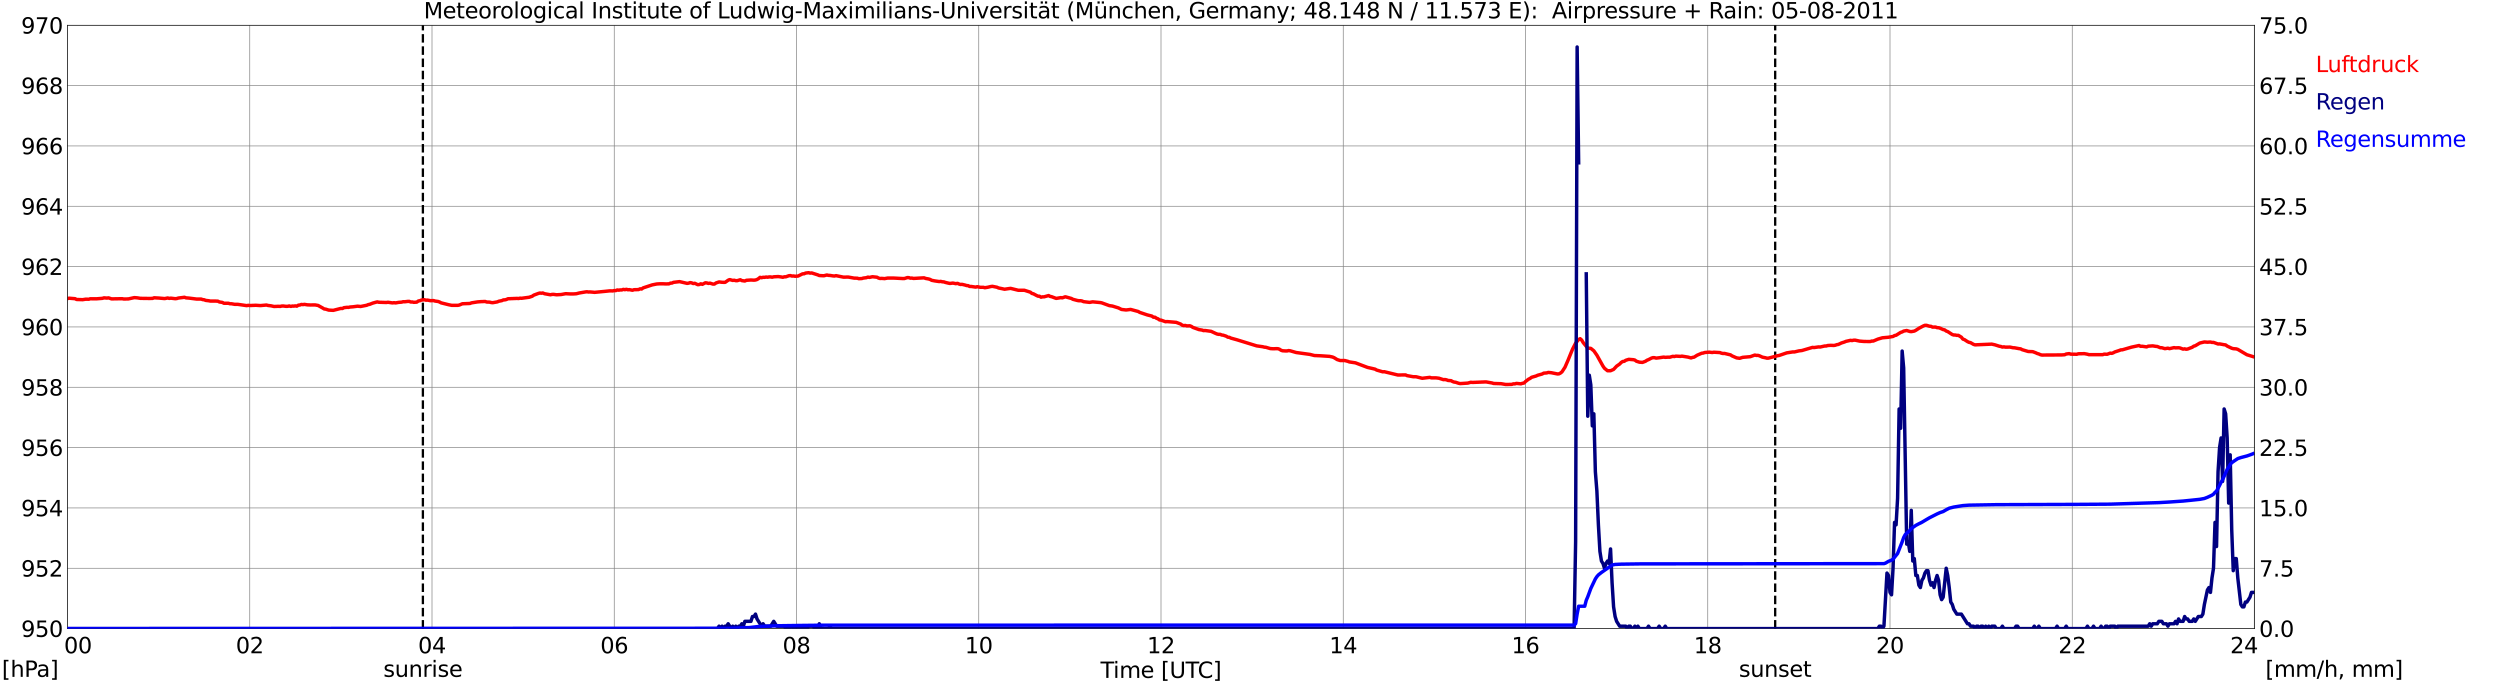 <?xml version="1.0" encoding="utf-8" standalone="no"?>
<!DOCTYPE svg PUBLIC "-//W3C//DTD SVG 1.1//EN"
  "http://www.w3.org/Graphics/SVG/1.1/DTD/svg11.dtd">
<svg xmlns:xlink="http://www.w3.org/1999/xlink" width="1085.4pt" height="296.64pt" viewBox="0 0 1085.4 296.64" xmlns="http://www.w3.org/2000/svg" version="1.1">
 <defs>
  <style type="text/css">*{stroke-linejoin: round; stroke-linecap: butt}</style>
 </defs>
 <g id="figure_1">
  <g id="patch_1">
   <path d="M 0 296.64 
L 1085.4 296.64 
L 1085.4 0 
L 0 0 
z
" style="fill: #ffffff"/>
  </g>
  <g id="axes_1">
   <g id="patch_2">
    <path d="M 29.306 272.909 
L 978.814 272.909 
L 978.814 10.976 
L 29.306 10.976 
z
" style="fill: #ffffff"/>
   </g>
   <g id="patch_3">
    <path d="M 978.814 272.909 
L 978.814 272.909 
L 978.814 10.976 
L 978.814 10.976 
z
" clip-path="url(#p49da1f5a48)" style="fill: #d3d3d3; opacity: 0.25; stroke: #d3d3d3; stroke-linejoin: miter"/>
   </g>
   <g id="matplotlib.axis_1">
    <g id="xtick_1">
     <g id="line2d_1">
      <path d="M 29.306 272.909 
L 29.306 10.976 
" clip-path="url(#p49da1f5a48)" style="fill: none; stroke: #808080; stroke-width: 0.3; stroke-linecap: square"/>
     </g>
     <g id="line2d_2"/>
     <g id="text_1">
      <!--    00 -->
      <g transform="translate(18.733 283.627) scale(0.095 -0.095)">
       <defs>
        <path id="DejaVuSans-20" transform="scale(0.016)"/>
        <path id="DejaVuSans-30" d="M 2034 4250 
Q 1547 4250 1301 3770 
Q 1056 3291 1056 2328 
Q 1056 1369 1301 889 
Q 1547 409 2034 409 
Q 2525 409 2770 889 
Q 3016 1369 3016 2328 
Q 3016 3291 2770 3770 
Q 2525 4250 2034 4250 
z
M 2034 4750 
Q 2819 4750 3233 4129 
Q 3647 3509 3647 2328 
Q 3647 1150 3233 529 
Q 2819 -91 2034 -91 
Q 1250 -91 836 529 
Q 422 1150 422 2328 
Q 422 3509 836 4129 
Q 1250 4750 2034 4750 
z
" transform="scale(0.016)"/>
       </defs>
       <use xlink:href="#DejaVuSans-20"/>
       <use xlink:href="#DejaVuSans-20" transform="translate(31.787 0)"/>
       <use xlink:href="#DejaVuSans-20" transform="translate(63.574 0)"/>
       <use xlink:href="#DejaVuSans-30" transform="translate(95.361 0)"/>
       <use xlink:href="#DejaVuSans-30" transform="translate(158.984 0)"/>
      </g>
     </g>
    </g>
    <g id="xtick_2">
     <g id="line2d_3">
      <path d="M 108.431 272.909 
L 108.431 10.976 
" clip-path="url(#p49da1f5a48)" style="fill: none; stroke: #808080; stroke-width: 0.3; stroke-linecap: square"/>
     </g>
     <g id="line2d_4"/>
     <g id="text_2">
      <!-- 02 -->
      <g transform="translate(102.387 283.627) scale(0.095 -0.095)">
       <defs>
        <path id="DejaVuSans-32" d="M 1228 531 
L 3431 531 
L 3431 0 
L 469 0 
L 469 531 
Q 828 903 1448 1529 
Q 2069 2156 2228 2338 
Q 2531 2678 2651 2914 
Q 2772 3150 2772 3378 
Q 2772 3750 2511 3984 
Q 2250 4219 1831 4219 
Q 1534 4219 1204 4116 
Q 875 4013 500 3803 
L 500 4441 
Q 881 4594 1212 4672 
Q 1544 4750 1819 4750 
Q 2544 4750 2975 4387 
Q 3406 4025 3406 3419 
Q 3406 3131 3298 2873 
Q 3191 2616 2906 2266 
Q 2828 2175 2409 1742 
Q 1991 1309 1228 531 
z
" transform="scale(0.016)"/>
       </defs>
       <use xlink:href="#DejaVuSans-30"/>
       <use xlink:href="#DejaVuSans-32" transform="translate(63.623 0)"/>
      </g>
     </g>
    </g>
    <g id="xtick_3">
     <g id="line2d_5">
      <path d="M 187.557 272.909 
L 187.557 10.976 
" clip-path="url(#p49da1f5a48)" style="fill: none; stroke: #808080; stroke-width: 0.3; stroke-linecap: square"/>
     </g>
     <g id="line2d_6"/>
     <g id="text_3">
      <!-- 04 -->
      <g transform="translate(181.513 283.627) scale(0.095 -0.095)">
       <defs>
        <path id="DejaVuSans-34" d="M 2419 4116 
L 825 1625 
L 2419 1625 
L 2419 4116 
z
M 2253 4666 
L 3047 4666 
L 3047 1625 
L 3713 1625 
L 3713 1100 
L 3047 1100 
L 3047 0 
L 2419 0 
L 2419 1100 
L 313 1100 
L 313 1709 
L 2253 4666 
z
" transform="scale(0.016)"/>
       </defs>
       <use xlink:href="#DejaVuSans-30"/>
       <use xlink:href="#DejaVuSans-34" transform="translate(63.623 0)"/>
      </g>
     </g>
    </g>
    <g id="xtick_4">
     <g id="line2d_7">
      <path d="M 266.683 272.909 
L 266.683 10.976 
" clip-path="url(#p49da1f5a48)" style="fill: none; stroke: #808080; stroke-width: 0.3; stroke-linecap: square"/>
     </g>
     <g id="line2d_8"/>
     <g id="text_4">
      <!-- 06 -->
      <g transform="translate(260.638 283.627) scale(0.095 -0.095)">
       <defs>
        <path id="DejaVuSans-36" d="M 2113 2584 
Q 1688 2584 1439 2293 
Q 1191 2003 1191 1497 
Q 1191 994 1439 701 
Q 1688 409 2113 409 
Q 2538 409 2786 701 
Q 3034 994 3034 1497 
Q 3034 2003 2786 2293 
Q 2538 2584 2113 2584 
z
M 3366 4563 
L 3366 3988 
Q 3128 4100 2886 4159 
Q 2644 4219 2406 4219 
Q 1781 4219 1451 3797 
Q 1122 3375 1075 2522 
Q 1259 2794 1537 2939 
Q 1816 3084 2150 3084 
Q 2853 3084 3261 2657 
Q 3669 2231 3669 1497 
Q 3669 778 3244 343 
Q 2819 -91 2113 -91 
Q 1303 -91 875 529 
Q 447 1150 447 2328 
Q 447 3434 972 4092 
Q 1497 4750 2381 4750 
Q 2619 4750 2861 4703 
Q 3103 4656 3366 4563 
z
" transform="scale(0.016)"/>
       </defs>
       <use xlink:href="#DejaVuSans-30"/>
       <use xlink:href="#DejaVuSans-36" transform="translate(63.623 0)"/>
      </g>
     </g>
    </g>
    <g id="xtick_5">
     <g id="line2d_9">
      <path d="M 345.808 272.909 
L 345.808 10.976 
" clip-path="url(#p49da1f5a48)" style="fill: none; stroke: #808080; stroke-width: 0.3; stroke-linecap: square"/>
     </g>
     <g id="line2d_10"/>
     <g id="text_5">
      <!-- 08 -->
      <g transform="translate(339.764 283.627) scale(0.095 -0.095)">
       <defs>
        <path id="DejaVuSans-38" d="M 2034 2216 
Q 1584 2216 1326 1975 
Q 1069 1734 1069 1313 
Q 1069 891 1326 650 
Q 1584 409 2034 409 
Q 2484 409 2743 651 
Q 3003 894 3003 1313 
Q 3003 1734 2745 1975 
Q 2488 2216 2034 2216 
z
M 1403 2484 
Q 997 2584 770 2862 
Q 544 3141 544 3541 
Q 544 4100 942 4425 
Q 1341 4750 2034 4750 
Q 2731 4750 3128 4425 
Q 3525 4100 3525 3541 
Q 3525 3141 3298 2862 
Q 3072 2584 2669 2484 
Q 3125 2378 3379 2068 
Q 3634 1759 3634 1313 
Q 3634 634 3220 271 
Q 2806 -91 2034 -91 
Q 1263 -91 848 271 
Q 434 634 434 1313 
Q 434 1759 690 2068 
Q 947 2378 1403 2484 
z
M 1172 3481 
Q 1172 3119 1398 2916 
Q 1625 2713 2034 2713 
Q 2441 2713 2670 2916 
Q 2900 3119 2900 3481 
Q 2900 3844 2670 4047 
Q 2441 4250 2034 4250 
Q 1625 4250 1398 4047 
Q 1172 3844 1172 3481 
z
" transform="scale(0.016)"/>
       </defs>
       <use xlink:href="#DejaVuSans-30"/>
       <use xlink:href="#DejaVuSans-38" transform="translate(63.623 0)"/>
      </g>
     </g>
    </g>
    <g id="xtick_6">
     <g id="line2d_11">
      <path d="M 424.934 272.909 
L 424.934 10.976 
" clip-path="url(#p49da1f5a48)" style="fill: none; stroke: #808080; stroke-width: 0.3; stroke-linecap: square"/>
     </g>
     <g id="line2d_12"/>
     <g id="text_6">
      <!-- 10 -->
      <g transform="translate(418.89 283.627) scale(0.095 -0.095)">
       <defs>
        <path id="DejaVuSans-31" d="M 794 531 
L 1825 531 
L 1825 4091 
L 703 3866 
L 703 4441 
L 1819 4666 
L 2450 4666 
L 2450 531 
L 3481 531 
L 3481 0 
L 794 0 
L 794 531 
z
" transform="scale(0.016)"/>
       </defs>
       <use xlink:href="#DejaVuSans-31"/>
       <use xlink:href="#DejaVuSans-30" transform="translate(63.623 0)"/>
      </g>
     </g>
    </g>
    <g id="xtick_7">
     <g id="line2d_13">
      <path d="M 504.06 272.909 
L 504.06 10.976 
" clip-path="url(#p49da1f5a48)" style="fill: none; stroke: #808080; stroke-width: 0.3; stroke-linecap: square"/>
     </g>
     <g id="line2d_14"/>
     <g id="text_7">
      <!-- 12 -->
      <g transform="translate(498.015 283.627) scale(0.095 -0.095)">
       <use xlink:href="#DejaVuSans-31"/>
       <use xlink:href="#DejaVuSans-32" transform="translate(63.623 0)"/>
      </g>
     </g>
    </g>
    <g id="xtick_8">
     <g id="line2d_15">
      <path d="M 583.185 272.909 
L 583.185 10.976 
" clip-path="url(#p49da1f5a48)" style="fill: none; stroke: #808080; stroke-width: 0.3; stroke-linecap: square"/>
     </g>
     <g id="line2d_16"/>
     <g id="text_8">
      <!-- 14 -->
      <g transform="translate(577.141 283.627) scale(0.095 -0.095)">
       <use xlink:href="#DejaVuSans-31"/>
       <use xlink:href="#DejaVuSans-34" transform="translate(63.623 0)"/>
      </g>
     </g>
    </g>
    <g id="xtick_9">
     <g id="line2d_17">
      <path d="M 662.311 272.909 
L 662.311 10.976 
" clip-path="url(#p49da1f5a48)" style="fill: none; stroke: #808080; stroke-width: 0.3; stroke-linecap: square"/>
     </g>
     <g id="line2d_18"/>
     <g id="text_9">
      <!-- 16 -->
      <g transform="translate(656.267 283.627) scale(0.095 -0.095)">
       <use xlink:href="#DejaVuSans-31"/>
       <use xlink:href="#DejaVuSans-36" transform="translate(63.623 0)"/>
      </g>
     </g>
    </g>
    <g id="xtick_10">
     <g id="line2d_19">
      <path d="M 741.437 272.909 
L 741.437 10.976 
" clip-path="url(#p49da1f5a48)" style="fill: none; stroke: #808080; stroke-width: 0.3; stroke-linecap: square"/>
     </g>
     <g id="line2d_20"/>
     <g id="text_10">
      <!-- 18 -->
      <g transform="translate(735.392 283.627) scale(0.095 -0.095)">
       <use xlink:href="#DejaVuSans-31"/>
       <use xlink:href="#DejaVuSans-38" transform="translate(63.623 0)"/>
      </g>
     </g>
    </g>
    <g id="xtick_11">
     <g id="line2d_21">
      <path d="M 820.562 272.909 
L 820.562 10.976 
" clip-path="url(#p49da1f5a48)" style="fill: none; stroke: #808080; stroke-width: 0.3; stroke-linecap: square"/>
     </g>
     <g id="line2d_22"/>
     <g id="text_11">
      <!-- 20 -->
      <g transform="translate(814.518 283.627) scale(0.095 -0.095)">
       <use xlink:href="#DejaVuSans-32"/>
       <use xlink:href="#DejaVuSans-30" transform="translate(63.623 0)"/>
      </g>
     </g>
    </g>
    <g id="xtick_12">
     <g id="line2d_23">
      <path d="M 899.688 272.909 
L 899.688 10.976 
" clip-path="url(#p49da1f5a48)" style="fill: none; stroke: #808080; stroke-width: 0.3; stroke-linecap: square"/>
     </g>
     <g id="line2d_24"/>
     <g id="text_12">
      <!-- 22 -->
      <g transform="translate(893.644 283.627) scale(0.095 -0.095)">
       <use xlink:href="#DejaVuSans-32"/>
       <use xlink:href="#DejaVuSans-32" transform="translate(63.623 0)"/>
      </g>
     </g>
    </g>
    <g id="xtick_13">
     <g id="line2d_25">
      <path d="M 978.814 272.909 
L 978.814 10.976 
" clip-path="url(#p49da1f5a48)" style="fill: none; stroke: #808080; stroke-width: 0.3; stroke-linecap: square"/>
     </g>
     <g id="line2d_26"/>
     <g id="text_13">
      <!-- 24    -->
      <g transform="translate(968.241 283.627) scale(0.095 -0.095)">
       <use xlink:href="#DejaVuSans-32"/>
       <use xlink:href="#DejaVuSans-34" transform="translate(63.623 0)"/>
       <use xlink:href="#DejaVuSans-20" transform="translate(127.246 0)"/>
       <use xlink:href="#DejaVuSans-20" transform="translate(159.033 0)"/>
       <use xlink:href="#DejaVuSans-20" transform="translate(190.82 0)"/>
      </g>
     </g>
    </g>
    <g id="text_14">
     <!-- Time [UTC] -->
     <g transform="translate(477.806 294.322) scale(0.095 -0.095)">
      <defs>
       <path id="DejaVuSans-54" d="M -19 4666 
L 3928 4666 
L 3928 4134 
L 2272 4134 
L 2272 0 
L 1638 0 
L 1638 4134 
L -19 4134 
L -19 4666 
z
" transform="scale(0.016)"/>
       <path id="DejaVuSans-69" d="M 603 3500 
L 1178 3500 
L 1178 0 
L 603 0 
L 603 3500 
z
M 603 4863 
L 1178 4863 
L 1178 4134 
L 603 4134 
L 603 4863 
z
" transform="scale(0.016)"/>
       <path id="DejaVuSans-6d" d="M 3328 2828 
Q 3544 3216 3844 3400 
Q 4144 3584 4550 3584 
Q 5097 3584 5394 3201 
Q 5691 2819 5691 2113 
L 5691 0 
L 5113 0 
L 5113 2094 
Q 5113 2597 4934 2840 
Q 4756 3084 4391 3084 
Q 3944 3084 3684 2787 
Q 3425 2491 3425 1978 
L 3425 0 
L 2847 0 
L 2847 2094 
Q 2847 2600 2669 2842 
Q 2491 3084 2119 3084 
Q 1678 3084 1418 2786 
Q 1159 2488 1159 1978 
L 1159 0 
L 581 0 
L 581 3500 
L 1159 3500 
L 1159 2956 
Q 1356 3278 1631 3431 
Q 1906 3584 2284 3584 
Q 2666 3584 2933 3390 
Q 3200 3197 3328 2828 
z
" transform="scale(0.016)"/>
       <path id="DejaVuSans-65" d="M 3597 1894 
L 3597 1613 
L 953 1613 
Q 991 1019 1311 708 
Q 1631 397 2203 397 
Q 2534 397 2845 478 
Q 3156 559 3463 722 
L 3463 178 
Q 3153 47 2828 -22 
Q 2503 -91 2169 -91 
Q 1331 -91 842 396 
Q 353 884 353 1716 
Q 353 2575 817 3079 
Q 1281 3584 2069 3584 
Q 2775 3584 3186 3129 
Q 3597 2675 3597 1894 
z
M 3022 2063 
Q 3016 2534 2758 2815 
Q 2500 3097 2075 3097 
Q 1594 3097 1305 2825 
Q 1016 2553 972 2059 
L 3022 2063 
z
" transform="scale(0.016)"/>
       <path id="DejaVuSans-5b" d="M 550 4863 
L 1875 4863 
L 1875 4416 
L 1125 4416 
L 1125 -397 
L 1875 -397 
L 1875 -844 
L 550 -844 
L 550 4863 
z
" transform="scale(0.016)"/>
       <path id="DejaVuSans-55" d="M 556 4666 
L 1191 4666 
L 1191 1831 
Q 1191 1081 1462 751 
Q 1734 422 2344 422 
Q 2950 422 3222 751 
Q 3494 1081 3494 1831 
L 3494 4666 
L 4128 4666 
L 4128 1753 
Q 4128 841 3676 375 
Q 3225 -91 2344 -91 
Q 1459 -91 1007 375 
Q 556 841 556 1753 
L 556 4666 
z
" transform="scale(0.016)"/>
       <path id="DejaVuSans-43" d="M 4122 4306 
L 4122 3641 
Q 3803 3938 3442 4084 
Q 3081 4231 2675 4231 
Q 1875 4231 1450 3742 
Q 1025 3253 1025 2328 
Q 1025 1406 1450 917 
Q 1875 428 2675 428 
Q 3081 428 3442 575 
Q 3803 722 4122 1019 
L 4122 359 
Q 3791 134 3420 21 
Q 3050 -91 2638 -91 
Q 1578 -91 968 557 
Q 359 1206 359 2328 
Q 359 3453 968 4101 
Q 1578 4750 2638 4750 
Q 3056 4750 3426 4639 
Q 3797 4528 4122 4306 
z
" transform="scale(0.016)"/>
       <path id="DejaVuSans-5d" d="M 1947 4863 
L 1947 -844 
L 622 -844 
L 622 -397 
L 1369 -397 
L 1369 4416 
L 622 4416 
L 622 4863 
L 1947 4863 
z
" transform="scale(0.016)"/>
      </defs>
      <use xlink:href="#DejaVuSans-54"/>
      <use xlink:href="#DejaVuSans-69" transform="translate(57.959 0)"/>
      <use xlink:href="#DejaVuSans-6d" transform="translate(85.742 0)"/>
      <use xlink:href="#DejaVuSans-65" transform="translate(183.154 0)"/>
      <use xlink:href="#DejaVuSans-20" transform="translate(244.678 0)"/>
      <use xlink:href="#DejaVuSans-5b" transform="translate(276.465 0)"/>
      <use xlink:href="#DejaVuSans-55" transform="translate(315.479 0)"/>
      <use xlink:href="#DejaVuSans-54" transform="translate(388.672 0)"/>
      <use xlink:href="#DejaVuSans-43" transform="translate(443.881 0)"/>
      <use xlink:href="#DejaVuSans-5d" transform="translate(513.705 0)"/>
     </g>
    </g>
   </g>
   <g id="matplotlib.axis_2">
    <g id="ytick_1">
     <g id="line2d_27">
      <path d="M 29.306 272.909 
L 978.814 272.909 
" clip-path="url(#p49da1f5a48)" style="fill: none; stroke: #808080; stroke-width: 0.3; stroke-linecap: square"/>
     </g>
     <g id="line2d_28"/>
     <g id="text_15">
      <!-- 950 -->
      <g transform="translate(9.173 276.518) scale(0.095 -0.095)">
       <defs>
        <path id="DejaVuSans-39" d="M 703 97 
L 703 672 
Q 941 559 1184 500 
Q 1428 441 1663 441 
Q 2288 441 2617 861 
Q 2947 1281 2994 2138 
Q 2813 1869 2534 1725 
Q 2256 1581 1919 1581 
Q 1219 1581 811 2004 
Q 403 2428 403 3163 
Q 403 3881 828 4315 
Q 1253 4750 1959 4750 
Q 2769 4750 3195 4129 
Q 3622 3509 3622 2328 
Q 3622 1225 3098 567 
Q 2575 -91 1691 -91 
Q 1453 -91 1209 -44 
Q 966 3 703 97 
z
M 1959 2075 
Q 2384 2075 2632 2365 
Q 2881 2656 2881 3163 
Q 2881 3666 2632 3958 
Q 2384 4250 1959 4250 
Q 1534 4250 1286 3958 
Q 1038 3666 1038 3163 
Q 1038 2656 1286 2365 
Q 1534 2075 1959 2075 
z
" transform="scale(0.016)"/>
        <path id="DejaVuSans-35" d="M 691 4666 
L 3169 4666 
L 3169 4134 
L 1269 4134 
L 1269 2991 
Q 1406 3038 1543 3061 
Q 1681 3084 1819 3084 
Q 2600 3084 3056 2656 
Q 3513 2228 3513 1497 
Q 3513 744 3044 326 
Q 2575 -91 1722 -91 
Q 1428 -91 1123 -41 
Q 819 9 494 109 
L 494 744 
Q 775 591 1075 516 
Q 1375 441 1709 441 
Q 2250 441 2565 725 
Q 2881 1009 2881 1497 
Q 2881 1984 2565 2268 
Q 2250 2553 1709 2553 
Q 1456 2553 1204 2497 
Q 953 2441 691 2322 
L 691 4666 
z
" transform="scale(0.016)"/>
       </defs>
       <use xlink:href="#DejaVuSans-39"/>
       <use xlink:href="#DejaVuSans-35" transform="translate(63.623 0)"/>
       <use xlink:href="#DejaVuSans-30" transform="translate(127.246 0)"/>
      </g>
     </g>
    </g>
    <g id="ytick_2">
     <g id="line2d_29">
      <path d="M 29.306 246.715 
L 978.814 246.715 
" clip-path="url(#p49da1f5a48)" style="fill: none; stroke: #808080; stroke-width: 0.3; stroke-linecap: square"/>
     </g>
     <g id="line2d_30"/>
     <g id="text_16">
      <!-- 952 -->
      <g transform="translate(9.173 250.325) scale(0.095 -0.095)">
       <use xlink:href="#DejaVuSans-39"/>
       <use xlink:href="#DejaVuSans-35" transform="translate(63.623 0)"/>
       <use xlink:href="#DejaVuSans-32" transform="translate(127.246 0)"/>
      </g>
     </g>
    </g>
    <g id="ytick_3">
     <g id="line2d_31">
      <path d="M 29.306 220.522 
L 978.814 220.522 
" clip-path="url(#p49da1f5a48)" style="fill: none; stroke: #808080; stroke-width: 0.3; stroke-linecap: square"/>
     </g>
     <g id="line2d_32"/>
     <g id="text_17">
      <!-- 954 -->
      <g transform="translate(9.173 224.131) scale(0.095 -0.095)">
       <use xlink:href="#DejaVuSans-39"/>
       <use xlink:href="#DejaVuSans-35" transform="translate(63.623 0)"/>
       <use xlink:href="#DejaVuSans-34" transform="translate(127.246 0)"/>
      </g>
     </g>
    </g>
    <g id="ytick_4">
     <g id="line2d_33">
      <path d="M 29.306 194.329 
L 978.814 194.329 
" clip-path="url(#p49da1f5a48)" style="fill: none; stroke: #808080; stroke-width: 0.3; stroke-linecap: square"/>
     </g>
     <g id="line2d_34"/>
     <g id="text_18">
      <!-- 956 -->
      <g transform="translate(9.173 197.938) scale(0.095 -0.095)">
       <use xlink:href="#DejaVuSans-39"/>
       <use xlink:href="#DejaVuSans-35" transform="translate(63.623 0)"/>
       <use xlink:href="#DejaVuSans-36" transform="translate(127.246 0)"/>
      </g>
     </g>
    </g>
    <g id="ytick_5">
     <g id="line2d_35">
      <path d="M 29.306 168.136 
L 978.814 168.136 
" clip-path="url(#p49da1f5a48)" style="fill: none; stroke: #808080; stroke-width: 0.3; stroke-linecap: square"/>
     </g>
     <g id="line2d_36"/>
     <g id="text_19">
      <!-- 958 -->
      <g transform="translate(9.173 171.745) scale(0.095 -0.095)">
       <use xlink:href="#DejaVuSans-39"/>
       <use xlink:href="#DejaVuSans-35" transform="translate(63.623 0)"/>
       <use xlink:href="#DejaVuSans-38" transform="translate(127.246 0)"/>
      </g>
     </g>
    </g>
    <g id="ytick_6">
     <g id="line2d_37">
      <path d="M 29.306 141.942 
L 978.814 141.942 
" clip-path="url(#p49da1f5a48)" style="fill: none; stroke: #808080; stroke-width: 0.3; stroke-linecap: square"/>
     </g>
     <g id="line2d_38"/>
     <g id="text_20">
      <!-- 960 -->
      <g transform="translate(9.173 145.551) scale(0.095 -0.095)">
       <use xlink:href="#DejaVuSans-39"/>
       <use xlink:href="#DejaVuSans-36" transform="translate(63.623 0)"/>
       <use xlink:href="#DejaVuSans-30" transform="translate(127.246 0)"/>
      </g>
     </g>
    </g>
    <g id="ytick_7">
     <g id="line2d_39">
      <path d="M 29.306 115.749 
L 978.814 115.749 
" clip-path="url(#p49da1f5a48)" style="fill: none; stroke: #808080; stroke-width: 0.3; stroke-linecap: square"/>
     </g>
     <g id="line2d_40"/>
     <g id="text_21">
      <!-- 962 -->
      <g transform="translate(9.173 119.358) scale(0.095 -0.095)">
       <use xlink:href="#DejaVuSans-39"/>
       <use xlink:href="#DejaVuSans-36" transform="translate(63.623 0)"/>
       <use xlink:href="#DejaVuSans-32" transform="translate(127.246 0)"/>
      </g>
     </g>
    </g>
    <g id="ytick_8">
     <g id="line2d_41">
      <path d="M 29.306 89.556 
L 978.814 89.556 
" clip-path="url(#p49da1f5a48)" style="fill: none; stroke: #808080; stroke-width: 0.3; stroke-linecap: square"/>
     </g>
     <g id="line2d_42"/>
     <g id="text_22">
      <!-- 964 -->
      <g transform="translate(9.173 93.165) scale(0.095 -0.095)">
       <use xlink:href="#DejaVuSans-39"/>
       <use xlink:href="#DejaVuSans-36" transform="translate(63.623 0)"/>
       <use xlink:href="#DejaVuSans-34" transform="translate(127.246 0)"/>
      </g>
     </g>
    </g>
    <g id="ytick_9">
     <g id="line2d_43">
      <path d="M 29.306 63.362 
L 978.814 63.362 
" clip-path="url(#p49da1f5a48)" style="fill: none; stroke: #808080; stroke-width: 0.3; stroke-linecap: square"/>
     </g>
     <g id="line2d_44"/>
     <g id="text_23">
      <!-- 966 -->
      <g transform="translate(9.173 66.972) scale(0.095 -0.095)">
       <use xlink:href="#DejaVuSans-39"/>
       <use xlink:href="#DejaVuSans-36" transform="translate(63.623 0)"/>
       <use xlink:href="#DejaVuSans-36" transform="translate(127.246 0)"/>
      </g>
     </g>
    </g>
    <g id="ytick_10">
     <g id="line2d_45">
      <path d="M 29.306 37.169 
L 978.814 37.169 
" clip-path="url(#p49da1f5a48)" style="fill: none; stroke: #808080; stroke-width: 0.3; stroke-linecap: square"/>
     </g>
     <g id="line2d_46"/>
     <g id="text_24">
      <!-- 968 -->
      <g transform="translate(9.173 40.778) scale(0.095 -0.095)">
       <use xlink:href="#DejaVuSans-39"/>
       <use xlink:href="#DejaVuSans-36" transform="translate(63.623 0)"/>
       <use xlink:href="#DejaVuSans-38" transform="translate(127.246 0)"/>
      </g>
     </g>
    </g>
    <g id="ytick_11">
     <g id="line2d_47">
      <path d="M 29.306 10.976 
L 978.814 10.976 
" clip-path="url(#p49da1f5a48)" style="fill: none; stroke: #808080; stroke-width: 0.3; stroke-linecap: square"/>
     </g>
     <g id="line2d_48"/>
     <g id="text_25">
      <!-- 970 -->
      <g transform="translate(9.173 14.585) scale(0.095 -0.095)">
       <defs>
        <path id="DejaVuSans-37" d="M 525 4666 
L 3525 4666 
L 3525 4397 
L 1831 0 
L 1172 0 
L 2766 4134 
L 525 4134 
L 525 4666 
z
" transform="scale(0.016)"/>
       </defs>
       <use xlink:href="#DejaVuSans-39"/>
       <use xlink:href="#DejaVuSans-37" transform="translate(63.623 0)"/>
       <use xlink:href="#DejaVuSans-30" transform="translate(127.246 0)"/>
      </g>
     </g>
    </g>
   </g>
   <g id="line2d_49">
    <path d="M 183.601 272.909 
L 183.601 10.976 
" clip-path="url(#p49da1f5a48)" style="fill: none; stroke-dasharray: 3.7,1.6; stroke-dashoffset: 0; stroke: #000000"/>
   </g>
   <g id="line2d_50">
    <path d="M 770.713 272.909 
L 770.713 10.976 
" clip-path="url(#p49da1f5a48)" style="fill: none; stroke-dasharray: 3.7,1.6; stroke-dashoffset: 0; stroke: #000000"/>
   </g>
   <g id="line2d_51">
    <path d="M 29.306 129.631 
L 29.965 129.468 
L 32.603 129.684 
L 33.262 130.024 
L 35.9 130.103 
L 37.218 129.893 
L 38.537 129.92 
L 39.197 129.71 
L 41.834 129.736 
L 44.472 129.527 
L 45.131 129.317 
L 46.45 129.422 
L 47.109 129.317 
L 48.428 129.762 
L 53.043 129.684 
L 53.703 129.815 
L 55.681 129.789 
L 58.319 129.212 
L 59.637 129.317 
L 60.956 129.527 
L 64.912 129.579 
L 66.231 129.553 
L 66.89 129.291 
L 68.869 129.396 
L 71.506 129.631 
L 72.825 129.369 
L 73.484 129.553 
L 74.144 129.448 
L 75.462 129.605 
L 76.122 129.684 
L 76.781 129.605 
L 77.441 129.396 
L 79.419 129.16 
L 80.078 129.055 
L 80.737 129.317 
L 82.056 129.422 
L 85.353 129.841 
L 86.672 129.841 
L 87.331 129.841 
L 87.991 130.077 
L 88.65 130.155 
L 89.309 130.417 
L 90.628 130.574 
L 91.288 130.705 
L 93.266 130.705 
L 94.584 130.758 
L 95.244 131.098 
L 96.563 131.308 
L 97.222 131.674 
L 99.2 131.674 
L 99.86 131.884 
L 100.519 131.884 
L 101.838 132.12 
L 103.156 132.12 
L 107.113 132.696 
L 107.772 132.565 
L 108.431 132.644 
L 111.069 132.539 
L 113.047 132.67 
L 115.685 132.434 
L 116.344 132.617 
L 117.663 132.775 
L 118.982 133.063 
L 120.96 132.984 
L 121.619 133.037 
L 122.278 132.879 
L 122.938 132.853 
L 124.257 133.01 
L 124.916 132.984 
L 125.575 132.827 
L 126.235 133.037 
L 126.894 132.879 
L 127.553 132.906 
L 128.213 132.801 
L 128.872 132.932 
L 129.532 132.486 
L 130.191 132.434 
L 130.85 132.172 
L 131.51 132.251 
L 132.169 132.146 
L 133.488 132.355 
L 134.807 132.408 
L 136.785 132.382 
L 138.104 132.617 
L 140.082 133.718 
L 140.741 134.137 
L 141.4 134.215 
L 142.719 134.634 
L 144.697 134.739 
L 147.994 133.901 
L 148.654 133.953 
L 149.313 133.587 
L 150.632 133.429 
L 151.291 133.456 
L 151.951 133.298 
L 153.269 133.194 
L 155.247 132.932 
L 156.566 133.063 
L 159.204 132.539 
L 159.863 132.251 
L 160.523 132.12 
L 161.841 131.596 
L 163.16 131.229 
L 163.819 131.072 
L 164.479 131.229 
L 167.776 131.334 
L 168.435 131.229 
L 170.413 131.517 
L 171.073 131.413 
L 171.732 131.517 
L 173.051 131.282 
L 174.37 131.177 
L 175.029 130.993 
L 175.688 131.02 
L 177.007 130.862 
L 177.666 130.836 
L 178.326 131.124 
L 178.985 131.098 
L 179.645 131.255 
L 180.963 131.177 
L 181.623 130.679 
L 182.282 130.574 
L 182.941 130.286 
L 184.26 130.129 
L 184.92 130.339 
L 185.579 130.286 
L 186.898 130.548 
L 188.217 130.496 
L 188.876 130.705 
L 190.195 130.889 
L 190.854 131.124 
L 191.513 131.491 
L 194.81 132.303 
L 196.129 132.565 
L 198.767 132.565 
L 199.426 132.434 
L 200.745 131.884 
L 204.042 131.753 
L 204.701 131.491 
L 207.339 131.072 
L 208.657 130.967 
L 210.635 130.889 
L 211.295 131.124 
L 212.614 131.177 
L 213.273 131.36 
L 213.932 131.413 
L 215.91 131.072 
L 216.57 130.784 
L 217.889 130.522 
L 218.548 130.208 
L 219.207 130.181 
L 219.867 130.024 
L 220.526 129.71 
L 221.845 129.658 
L 224.482 129.553 
L 225.142 129.605 
L 225.801 129.448 
L 226.461 129.5 
L 229.757 129.055 
L 231.076 128.61 
L 231.736 128.138 
L 233.714 127.405 
L 234.373 127.222 
L 235.033 127.3 
L 235.692 127.195 
L 236.351 127.51 
L 238.989 127.981 
L 239.648 127.824 
L 240.308 127.798 
L 241.626 127.981 
L 243.604 127.876 
L 245.583 127.51 
L 247.561 127.614 
L 248.88 127.614 
L 250.198 127.536 
L 251.517 127.195 
L 254.155 126.75 
L 254.814 126.672 
L 255.473 126.776 
L 256.133 126.75 
L 257.451 126.855 
L 258.111 126.933 
L 262.726 126.488 
L 264.705 126.279 
L 266.023 126.305 
L 266.683 126.148 
L 267.342 126.174 
L 268.002 125.886 
L 268.661 125.991 
L 269.32 125.86 
L 269.98 125.886 
L 270.639 125.624 
L 271.298 125.781 
L 271.958 125.598 
L 272.617 125.807 
L 273.277 125.755 
L 274.595 126.017 
L 275.255 125.781 
L 277.233 125.729 
L 277.892 125.388 
L 278.552 125.493 
L 279.211 124.995 
L 283.167 123.686 
L 284.486 123.424 
L 285.145 123.293 
L 286.464 123.214 
L 287.783 123.214 
L 289.102 123.266 
L 290.42 123.24 
L 291.08 122.926 
L 291.739 122.9 
L 292.399 122.585 
L 295.036 122.271 
L 298.333 123.031 
L 298.992 122.926 
L 299.652 122.69 
L 300.311 122.821 
L 300.971 123.109 
L 301.63 122.978 
L 302.949 123.607 
L 303.608 123.528 
L 304.267 123.214 
L 304.927 123.45 
L 306.246 122.769 
L 306.905 122.847 
L 307.564 123.057 
L 308.224 122.926 
L 309.543 123.345 
L 310.202 123.319 
L 310.861 122.847 
L 312.18 122.402 
L 313.499 122.559 
L 314.818 122.585 
L 316.136 121.669 
L 316.796 121.38 
L 318.114 121.747 
L 318.774 121.669 
L 319.433 121.852 
L 320.093 121.852 
L 321.411 121.459 
L 322.071 121.826 
L 323.39 122.009 
L 324.049 121.695 
L 326.027 121.564 
L 327.346 121.642 
L 328.005 121.564 
L 328.665 121.354 
L 329.324 120.961 
L 329.983 120.411 
L 330.643 120.568 
L 331.302 120.385 
L 331.961 120.411 
L 332.621 120.28 
L 333.28 120.359 
L 333.94 120.228 
L 334.599 120.228 
L 335.258 120.359 
L 335.918 120.176 
L 337.896 120.071 
L 339.215 120.254 
L 339.874 120.385 
L 340.533 120.176 
L 341.193 120.176 
L 342.512 119.704 
L 343.171 119.652 
L 343.83 119.861 
L 344.49 119.809 
L 345.149 119.94 
L 346.468 119.861 
L 348.446 118.892 
L 349.105 118.866 
L 349.765 118.552 
L 351.083 118.394 
L 351.743 118.578 
L 352.402 118.499 
L 355.04 119.337 
L 355.699 119.626 
L 357.677 119.73 
L 358.996 119.39 
L 359.655 119.547 
L 360.315 119.573 
L 361.634 119.783 
L 362.293 119.835 
L 362.952 119.678 
L 366.249 120.333 
L 368.227 120.28 
L 370.865 120.752 
L 372.184 120.778 
L 372.843 120.988 
L 374.162 120.935 
L 374.821 120.726 
L 376.14 120.568 
L 376.799 120.307 
L 377.459 120.438 
L 378.777 120.149 
L 380.756 120.359 
L 381.415 120.726 
L 382.074 120.909 
L 382.734 120.857 
L 384.053 120.961 
L 385.371 120.726 
L 388.009 120.726 
L 391.965 120.935 
L 392.624 120.935 
L 393.943 120.516 
L 394.603 120.542 
L 395.262 120.778 
L 395.921 120.726 
L 396.581 120.883 
L 401.196 120.621 
L 401.856 120.883 
L 403.175 121.119 
L 403.834 121.328 
L 404.493 121.695 
L 405.812 121.957 
L 407.79 122.245 
L 408.45 122.166 
L 409.109 122.35 
L 409.768 122.376 
L 410.428 122.612 
L 411.746 122.926 
L 412.406 123.057 
L 413.725 122.9 
L 415.043 123.162 
L 415.703 123.004 
L 416.362 123.319 
L 417.022 123.502 
L 417.681 123.45 
L 419 123.764 
L 419.659 123.974 
L 420.318 124.026 
L 420.978 124.367 
L 421.637 124.367 
L 423.615 124.655 
L 424.275 124.471 
L 425.593 124.733 
L 426.912 124.733 
L 427.572 124.917 
L 428.89 124.707 
L 430.209 124.393 
L 430.869 124.314 
L 432.187 124.576 
L 432.847 124.707 
L 433.506 125.021 
L 434.825 125.283 
L 436.144 125.571 
L 438.122 125.283 
L 438.781 125.205 
L 442.078 126.017 
L 444.716 126.017 
L 447.353 126.855 
L 448.012 127.405 
L 448.672 127.562 
L 449.991 128.269 
L 450.65 128.584 
L 451.309 128.61 
L 451.969 129.029 
L 452.628 128.872 
L 453.287 128.872 
L 455.266 128.322 
L 455.925 128.688 
L 456.584 128.819 
L 457.903 129.317 
L 458.563 129.553 
L 459.881 129.343 
L 460.541 129.212 
L 461.2 129.317 
L 462.519 128.846 
L 465.156 129.579 
L 465.816 129.946 
L 467.794 130.47 
L 468.453 130.574 
L 469.113 130.548 
L 469.772 130.679 
L 470.431 130.967 
L 473.069 131.282 
L 474.388 131.046 
L 477.685 131.36 
L 478.344 131.491 
L 481.641 132.696 
L 482.96 132.879 
L 485.597 133.691 
L 486.916 134.346 
L 488.235 134.503 
L 488.894 134.582 
L 490.872 134.346 
L 494.169 135.237 
L 494.828 135.63 
L 498.125 136.73 
L 500.103 137.227 
L 500.763 137.725 
L 501.422 137.699 
L 502.082 138.17 
L 502.741 138.406 
L 503.4 138.904 
L 504.06 138.982 
L 506.038 139.69 
L 506.697 139.611 
L 510.654 139.952 
L 512.632 140.711 
L 513.291 141.209 
L 513.95 141.366 
L 514.61 141.287 
L 515.269 141.497 
L 516.588 141.445 
L 517.247 141.707 
L 517.907 142.152 
L 520.544 143.095 
L 521.863 143.304 
L 522.522 143.54 
L 523.182 143.488 
L 525.819 143.854 
L 527.797 144.771 
L 528.457 145.033 
L 529.116 145.164 
L 529.776 145.164 
L 530.435 145.452 
L 531.094 145.531 
L 532.413 145.976 
L 533.073 146.395 
L 533.732 146.447 
L 534.391 146.788 
L 535.71 147.155 
L 537.029 147.521 
L 545.601 150.167 
L 548.238 150.534 
L 548.898 150.717 
L 549.557 150.769 
L 551.535 151.346 
L 552.854 151.424 
L 554.173 151.372 
L 554.832 151.398 
L 555.491 151.608 
L 556.151 152.053 
L 556.81 152.289 
L 558.129 152.367 
L 558.788 152.367 
L 559.448 152.21 
L 560.107 152.289 
L 562.745 153.048 
L 568.679 153.86 
L 570.657 154.358 
L 573.295 154.463 
L 577.251 154.725 
L 578.57 155.013 
L 579.229 155.301 
L 580.548 156.113 
L 581.867 156.532 
L 583.845 156.532 
L 585.164 156.872 
L 585.823 157.134 
L 588.46 157.527 
L 593.736 159.518 
L 595.714 159.963 
L 597.032 160.278 
L 597.692 160.67 
L 600.329 161.43 
L 600.989 161.378 
L 606.923 162.818 
L 610.22 162.766 
L 610.879 163.08 
L 613.517 163.552 
L 614.836 163.578 
L 617.473 164.233 
L 619.451 163.997 
L 620.77 163.84 
L 621.429 164.049 
L 623.408 164.049 
L 624.726 164.207 
L 626.705 164.835 
L 627.364 164.783 
L 628.023 164.914 
L 628.683 165.176 
L 630.001 165.28 
L 630.661 165.647 
L 631.32 165.883 
L 631.98 165.962 
L 633.298 166.407 
L 633.958 166.538 
L 637.255 166.328 
L 638.573 165.962 
L 639.233 166.04 
L 640.552 165.988 
L 645.167 165.804 
L 647.805 166.276 
L 648.464 166.485 
L 651.761 166.59 
L 653.739 166.931 
L 656.377 166.878 
L 657.036 166.643 
L 657.695 166.669 
L 658.355 166.459 
L 660.333 166.643 
L 660.992 166.407 
L 661.652 166.328 
L 662.311 165.647 
L 663.63 164.626 
L 664.289 164.311 
L 664.949 163.814 
L 666.927 163.237 
L 667.586 162.923 
L 669.564 162.373 
L 670.224 162.006 
L 671.542 161.902 
L 672.202 161.692 
L 673.521 161.823 
L 674.839 162.085 
L 676.158 162.347 
L 676.817 162.321 
L 677.477 161.98 
L 678.136 161.456 
L 679.455 159.439 
L 680.774 156.401 
L 682.092 153.153 
L 682.752 151.555 
L 684.071 148.988 
L 685.389 147.39 
L 686.049 147.05 
L 686.708 147.652 
L 687.368 148.753 
L 689.346 151.162 
L 690.664 151.241 
L 691.983 152.315 
L 693.302 154.201 
L 695.939 158.942 
L 696.599 159.885 
L 697.918 160.959 
L 699.236 160.959 
L 700.555 160.382 
L 701.874 158.968 
L 703.193 158.051 
L 703.852 157.37 
L 704.511 156.951 
L 705.171 156.872 
L 705.83 156.427 
L 707.149 156.008 
L 709.127 156.165 
L 709.786 156.322 
L 710.446 156.82 
L 711.765 157.239 
L 713.083 157.344 
L 714.402 156.846 
L 715.062 156.401 
L 715.721 156.139 
L 717.04 155.458 
L 717.699 155.275 
L 718.358 155.301 
L 719.018 155.484 
L 720.337 155.327 
L 722.315 155.039 
L 722.974 155.144 
L 724.293 155.065 
L 724.952 155.091 
L 726.271 154.698 
L 726.93 154.803 
L 727.59 154.62 
L 729.568 154.725 
L 730.227 154.62 
L 732.865 155.039 
L 734.184 155.406 
L 734.843 155.17 
L 735.502 155.065 
L 736.821 154.227 
L 738.799 153.363 
L 739.459 153.284 
L 740.118 153.048 
L 742.096 152.891 
L 743.415 153.048 
L 744.074 152.917 
L 746.712 153.074 
L 747.371 153.336 
L 748.031 153.467 
L 748.69 153.441 
L 751.327 154.07 
L 751.987 154.515 
L 753.965 155.379 
L 755.284 155.563 
L 756.602 155.144 
L 759.899 154.856 
L 761.878 154.148 
L 762.537 154.305 
L 763.196 154.279 
L 763.856 154.463 
L 765.174 155.065 
L 766.493 155.327 
L 767.153 155.51 
L 767.812 155.484 
L 771.768 154.436 
L 772.428 154.332 
L 775.725 153.205 
L 778.362 152.786 
L 779.021 152.812 
L 781 152.341 
L 782.318 152.184 
L 786.934 150.822 
L 787.593 150.9 
L 789.572 150.612 
L 790.231 150.665 
L 792.209 150.219 
L 792.868 150.219 
L 793.528 150.01 
L 794.847 149.931 
L 796.165 149.984 
L 796.825 149.879 
L 797.484 149.643 
L 798.143 149.538 
L 799.462 148.91 
L 800.781 148.491 
L 801.44 148.202 
L 802.759 147.914 
L 803.419 147.757 
L 804.078 147.862 
L 804.737 147.705 
L 805.397 147.679 
L 807.375 148.098 
L 809.353 148.255 
L 811.99 148.281 
L 812.65 148.071 
L 813.309 148.071 
L 815.287 147.233 
L 817.265 146.657 
L 819.903 146.421 
L 821.222 146.186 
L 821.881 146.081 
L 822.541 145.688 
L 823.2 145.557 
L 825.178 144.326 
L 825.837 144.116 
L 826.497 143.75 
L 827.816 143.488 
L 829.134 143.907 
L 829.794 143.985 
L 831.112 143.75 
L 831.772 143.409 
L 833.091 142.545 
L 835.069 141.497 
L 835.728 141.235 
L 836.388 141.235 
L 837.706 141.628 
L 838.366 141.68 
L 839.025 142.021 
L 840.344 141.995 
L 841.003 142.257 
L 841.663 142.283 
L 842.322 142.492 
L 843.641 143.095 
L 844.3 143.226 
L 844.959 143.723 
L 845.619 143.959 
L 847.597 145.243 
L 848.256 145.452 
L 848.916 145.452 
L 849.575 145.609 
L 850.235 145.583 
L 851.553 146.395 
L 852.213 147.233 
L 852.872 147.443 
L 854.191 148.307 
L 854.85 148.622 
L 855.51 148.753 
L 856.828 149.512 
L 857.488 149.722 
L 864.741 149.407 
L 866.06 149.695 
L 868.038 150.324 
L 868.697 150.429 
L 869.357 150.691 
L 870.016 150.586 
L 870.675 150.717 
L 872.653 150.691 
L 873.972 150.979 
L 874.632 151.005 
L 876.61 151.372 
L 877.269 151.45 
L 877.929 151.817 
L 880.566 152.603 
L 882.544 152.681 
L 883.863 153.179 
L 884.522 153.493 
L 885.182 153.677 
L 885.841 153.991 
L 886.5 154.148 
L 895.072 154.096 
L 896.391 154.017 
L 897.051 153.703 
L 898.369 153.52 
L 899.029 153.755 
L 901.666 153.808 
L 902.326 153.598 
L 904.963 153.546 
L 906.282 153.782 
L 906.941 153.991 
L 912.876 153.991 
L 913.535 153.755 
L 914.854 153.808 
L 916.173 153.31 
L 916.832 153.415 
L 917.491 153.179 
L 918.151 152.812 
L 920.129 152.158 
L 920.788 151.896 
L 921.448 151.87 
L 925.404 150.717 
L 928.701 150.01 
L 929.36 150.376 
L 930.02 150.324 
L 931.998 150.612 
L 932.657 150.298 
L 934.635 150.167 
L 935.954 150.376 
L 936.613 150.429 
L 937.932 150.979 
L 938.592 150.979 
L 939.91 151.372 
L 941.229 151.162 
L 941.888 151.372 
L 943.867 150.927 
L 944.526 151.031 
L 945.845 150.979 
L 946.504 151.084 
L 947.823 151.581 
L 948.482 151.45 
L 949.142 151.634 
L 949.801 151.529 
L 951.779 150.769 
L 952.438 150.298 
L 953.098 150.115 
L 955.076 148.936 
L 957.054 148.464 
L 958.373 148.569 
L 959.692 148.491 
L 960.351 148.674 
L 961.01 148.648 
L 962.989 149.355 
L 963.648 149.303 
L 965.626 149.669 
L 966.285 149.748 
L 966.945 150.246 
L 968.923 151.188 
L 969.582 151.372 
L 970.901 151.477 
L 971.561 151.686 
L 975.517 154.017 
L 978.154 154.821 
L 978.154 154.821 
" clip-path="url(#p49da1f5a48)" style="fill: none; stroke: #ff0000; stroke-width: 1.5; stroke-linecap: square"/>
   </g>
   <g id="patch_4">
    <path d="M 29.306 272.909 
L 29.306 10.976 
" style="fill: none; stroke: #000000; stroke-width: 0.3; stroke-linejoin: miter; stroke-linecap: square"/>
   </g>
   <g id="patch_5">
    <path d="M 29.306 272.909 
L 978.814 272.909 
" style="fill: none; stroke: #000000; stroke-width: 0.3; stroke-linejoin: miter; stroke-linecap: square"/>
   </g>
   <g id="patch_6">
    <path d="M 29.306 10.976 
L 978.814 10.976 
" style="fill: none; stroke: #000000; stroke-width: 0.3; stroke-linejoin: miter; stroke-linecap: square"/>
   </g>
   <g id="text_26">
    <!-- sunrise -->
    <g transform="translate(166.436 293.863) scale(0.095 -0.095)">
     <defs>
      <path id="DejaVuSans-73" d="M 2834 3397 
L 2834 2853 
Q 2591 2978 2328 3040 
Q 2066 3103 1784 3103 
Q 1356 3103 1142 2972 
Q 928 2841 928 2578 
Q 928 2378 1081 2264 
Q 1234 2150 1697 2047 
L 1894 2003 
Q 2506 1872 2764 1633 
Q 3022 1394 3022 966 
Q 3022 478 2636 193 
Q 2250 -91 1575 -91 
Q 1294 -91 989 -36 
Q 684 19 347 128 
L 347 722 
Q 666 556 975 473 
Q 1284 391 1588 391 
Q 1994 391 2212 530 
Q 2431 669 2431 922 
Q 2431 1156 2273 1281 
Q 2116 1406 1581 1522 
L 1381 1569 
Q 847 1681 609 1914 
Q 372 2147 372 2553 
Q 372 3047 722 3315 
Q 1072 3584 1716 3584 
Q 2034 3584 2315 3537 
Q 2597 3491 2834 3397 
z
" transform="scale(0.016)"/>
      <path id="DejaVuSans-75" d="M 544 1381 
L 544 3500 
L 1119 3500 
L 1119 1403 
Q 1119 906 1312 657 
Q 1506 409 1894 409 
Q 2359 409 2629 706 
Q 2900 1003 2900 1516 
L 2900 3500 
L 3475 3500 
L 3475 0 
L 2900 0 
L 2900 538 
Q 2691 219 2414 64 
Q 2138 -91 1772 -91 
Q 1169 -91 856 284 
Q 544 659 544 1381 
z
M 1991 3584 
L 1991 3584 
z
" transform="scale(0.016)"/>
      <path id="DejaVuSans-6e" d="M 3513 2113 
L 3513 0 
L 2938 0 
L 2938 2094 
Q 2938 2591 2744 2837 
Q 2550 3084 2163 3084 
Q 1697 3084 1428 2787 
Q 1159 2491 1159 1978 
L 1159 0 
L 581 0 
L 581 3500 
L 1159 3500 
L 1159 2956 
Q 1366 3272 1645 3428 
Q 1925 3584 2291 3584 
Q 2894 3584 3203 3211 
Q 3513 2838 3513 2113 
z
" transform="scale(0.016)"/>
      <path id="DejaVuSans-72" d="M 2631 2963 
Q 2534 3019 2420 3045 
Q 2306 3072 2169 3072 
Q 1681 3072 1420 2755 
Q 1159 2438 1159 1844 
L 1159 0 
L 581 0 
L 581 3500 
L 1159 3500 
L 1159 2956 
Q 1341 3275 1631 3429 
Q 1922 3584 2338 3584 
Q 2397 3584 2469 3576 
Q 2541 3569 2628 3553 
L 2631 2963 
z
" transform="scale(0.016)"/>
     </defs>
     <use xlink:href="#DejaVuSans-73"/>
     <use xlink:href="#DejaVuSans-75" transform="translate(52.1 0)"/>
     <use xlink:href="#DejaVuSans-6e" transform="translate(115.479 0)"/>
     <use xlink:href="#DejaVuSans-72" transform="translate(178.857 0)"/>
     <use xlink:href="#DejaVuSans-69" transform="translate(219.971 0)"/>
     <use xlink:href="#DejaVuSans-73" transform="translate(247.754 0)"/>
     <use xlink:href="#DejaVuSans-65" transform="translate(299.854 0)"/>
    </g>
   </g>
   <g id="text_27">
    <!-- sunset -->
    <g transform="translate(754.959 293.863) scale(0.095 -0.095)">
     <defs>
      <path id="DejaVuSans-74" d="M 1172 4494 
L 1172 3500 
L 2356 3500 
L 2356 3053 
L 1172 3053 
L 1172 1153 
Q 1172 725 1289 603 
Q 1406 481 1766 481 
L 2356 481 
L 2356 0 
L 1766 0 
Q 1100 0 847 248 
Q 594 497 594 1153 
L 594 3053 
L 172 3053 
L 172 3500 
L 594 3500 
L 594 4494 
L 1172 4494 
z
" transform="scale(0.016)"/>
     </defs>
     <use xlink:href="#DejaVuSans-73"/>
     <use xlink:href="#DejaVuSans-75" transform="translate(52.1 0)"/>
     <use xlink:href="#DejaVuSans-6e" transform="translate(115.479 0)"/>
     <use xlink:href="#DejaVuSans-73" transform="translate(178.857 0)"/>
     <use xlink:href="#DejaVuSans-65" transform="translate(230.957 0)"/>
     <use xlink:href="#DejaVuSans-74" transform="translate(292.48 0)"/>
    </g>
   </g>
   <g id="text_28">
    <!-- [hPa] -->
    <g transform="translate(0.821 293.863) scale(0.095 -0.095)">
     <defs>
      <path id="DejaVuSans-68" d="M 3513 2113 
L 3513 0 
L 2938 0 
L 2938 2094 
Q 2938 2591 2744 2837 
Q 2550 3084 2163 3084 
Q 1697 3084 1428 2787 
Q 1159 2491 1159 1978 
L 1159 0 
L 581 0 
L 581 4863 
L 1159 4863 
L 1159 2956 
Q 1366 3272 1645 3428 
Q 1925 3584 2291 3584 
Q 2894 3584 3203 3211 
Q 3513 2838 3513 2113 
z
" transform="scale(0.016)"/>
      <path id="DejaVuSans-50" d="M 1259 4147 
L 1259 2394 
L 2053 2394 
Q 2494 2394 2734 2622 
Q 2975 2850 2975 3272 
Q 2975 3691 2734 3919 
Q 2494 4147 2053 4147 
L 1259 4147 
z
M 628 4666 
L 2053 4666 
Q 2838 4666 3239 4311 
Q 3641 3956 3641 3272 
Q 3641 2581 3239 2228 
Q 2838 1875 2053 1875 
L 1259 1875 
L 1259 0 
L 628 0 
L 628 4666 
z
" transform="scale(0.016)"/>
      <path id="DejaVuSans-61" d="M 2194 1759 
Q 1497 1759 1228 1600 
Q 959 1441 959 1056 
Q 959 750 1161 570 
Q 1363 391 1709 391 
Q 2188 391 2477 730 
Q 2766 1069 2766 1631 
L 2766 1759 
L 2194 1759 
z
M 3341 1997 
L 3341 0 
L 2766 0 
L 2766 531 
Q 2569 213 2275 61 
Q 1981 -91 1556 -91 
Q 1019 -91 701 211 
Q 384 513 384 1019 
Q 384 1609 779 1909 
Q 1175 2209 1959 2209 
L 2766 2209 
L 2766 2266 
Q 2766 2663 2505 2880 
Q 2244 3097 1772 3097 
Q 1472 3097 1187 3025 
Q 903 2953 641 2809 
L 641 3341 
Q 956 3463 1253 3523 
Q 1550 3584 1831 3584 
Q 2591 3584 2966 3190 
Q 3341 2797 3341 1997 
z
" transform="scale(0.016)"/>
     </defs>
     <use xlink:href="#DejaVuSans-5b"/>
     <use xlink:href="#DejaVuSans-68" transform="translate(39.014 0)"/>
     <use xlink:href="#DejaVuSans-50" transform="translate(102.393 0)"/>
     <use xlink:href="#DejaVuSans-61" transform="translate(158.195 0)"/>
     <use xlink:href="#DejaVuSans-5d" transform="translate(219.475 0)"/>
    </g>
   </g>
   <g id="text_29">
    <!-- Luftdruck -->
    <g style="fill: #ff0000" transform="translate(1005.4 31.291) scale(0.095 -0.095)">
     <defs>
      <path id="DejaVuSans-4c" d="M 628 4666 
L 1259 4666 
L 1259 531 
L 3531 531 
L 3531 0 
L 628 0 
L 628 4666 
z
" transform="scale(0.016)"/>
      <path id="DejaVuSans-66" d="M 2375 4863 
L 2375 4384 
L 1825 4384 
Q 1516 4384 1395 4259 
Q 1275 4134 1275 3809 
L 1275 3500 
L 2222 3500 
L 2222 3053 
L 1275 3053 
L 1275 0 
L 697 0 
L 697 3053 
L 147 3053 
L 147 3500 
L 697 3500 
L 697 3744 
Q 697 4328 969 4595 
Q 1241 4863 1831 4863 
L 2375 4863 
z
" transform="scale(0.016)"/>
      <path id="DejaVuSans-64" d="M 2906 2969 
L 2906 4863 
L 3481 4863 
L 3481 0 
L 2906 0 
L 2906 525 
Q 2725 213 2448 61 
Q 2172 -91 1784 -91 
Q 1150 -91 751 415 
Q 353 922 353 1747 
Q 353 2572 751 3078 
Q 1150 3584 1784 3584 
Q 2172 3584 2448 3432 
Q 2725 3281 2906 2969 
z
M 947 1747 
Q 947 1113 1208 752 
Q 1469 391 1925 391 
Q 2381 391 2643 752 
Q 2906 1113 2906 1747 
Q 2906 2381 2643 2742 
Q 2381 3103 1925 3103 
Q 1469 3103 1208 2742 
Q 947 2381 947 1747 
z
" transform="scale(0.016)"/>
      <path id="DejaVuSans-63" d="M 3122 3366 
L 3122 2828 
Q 2878 2963 2633 3030 
Q 2388 3097 2138 3097 
Q 1578 3097 1268 2742 
Q 959 2388 959 1747 
Q 959 1106 1268 751 
Q 1578 397 2138 397 
Q 2388 397 2633 464 
Q 2878 531 3122 666 
L 3122 134 
Q 2881 22 2623 -34 
Q 2366 -91 2075 -91 
Q 1284 -91 818 406 
Q 353 903 353 1747 
Q 353 2603 823 3093 
Q 1294 3584 2113 3584 
Q 2378 3584 2631 3529 
Q 2884 3475 3122 3366 
z
" transform="scale(0.016)"/>
      <path id="DejaVuSans-6b" d="M 581 4863 
L 1159 4863 
L 1159 1991 
L 2875 3500 
L 3609 3500 
L 1753 1863 
L 3688 0 
L 2938 0 
L 1159 1709 
L 1159 0 
L 581 0 
L 581 4863 
z
" transform="scale(0.016)"/>
     </defs>
     <use xlink:href="#DejaVuSans-4c"/>
     <use xlink:href="#DejaVuSans-75" transform="translate(53.963 0)"/>
     <use xlink:href="#DejaVuSans-66" transform="translate(117.342 0)"/>
     <use xlink:href="#DejaVuSans-74" transform="translate(150.797 0)"/>
     <use xlink:href="#DejaVuSans-64" transform="translate(190.006 0)"/>
     <use xlink:href="#DejaVuSans-72" transform="translate(253.482 0)"/>
     <use xlink:href="#DejaVuSans-75" transform="translate(294.596 0)"/>
     <use xlink:href="#DejaVuSans-63" transform="translate(357.975 0)"/>
     <use xlink:href="#DejaVuSans-6b" transform="translate(412.955 0)"/>
    </g>
   </g>
   <g id="text_30">
    <!-- Regen -->
    <g style="fill: #000080" transform="translate(1005.4 47.531) scale(0.095 -0.095)">
     <defs>
      <path id="DejaVuSans-52" d="M 2841 2188 
Q 3044 2119 3236 1894 
Q 3428 1669 3622 1275 
L 4263 0 
L 3584 0 
L 2988 1197 
Q 2756 1666 2539 1819 
Q 2322 1972 1947 1972 
L 1259 1972 
L 1259 0 
L 628 0 
L 628 4666 
L 2053 4666 
Q 2853 4666 3247 4331 
Q 3641 3997 3641 3322 
Q 3641 2881 3436 2590 
Q 3231 2300 2841 2188 
z
M 1259 4147 
L 1259 2491 
L 2053 2491 
Q 2509 2491 2742 2702 
Q 2975 2913 2975 3322 
Q 2975 3731 2742 3939 
Q 2509 4147 2053 4147 
L 1259 4147 
z
" transform="scale(0.016)"/>
      <path id="DejaVuSans-67" d="M 2906 1791 
Q 2906 2416 2648 2759 
Q 2391 3103 1925 3103 
Q 1463 3103 1205 2759 
Q 947 2416 947 1791 
Q 947 1169 1205 825 
Q 1463 481 1925 481 
Q 2391 481 2648 825 
Q 2906 1169 2906 1791 
z
M 3481 434 
Q 3481 -459 3084 -895 
Q 2688 -1331 1869 -1331 
Q 1566 -1331 1297 -1286 
Q 1028 -1241 775 -1147 
L 775 -588 
Q 1028 -725 1275 -790 
Q 1522 -856 1778 -856 
Q 2344 -856 2625 -561 
Q 2906 -266 2906 331 
L 2906 616 
Q 2728 306 2450 153 
Q 2172 0 1784 0 
Q 1141 0 747 490 
Q 353 981 353 1791 
Q 353 2603 747 3093 
Q 1141 3584 1784 3584 
Q 2172 3584 2450 3431 
Q 2728 3278 2906 2969 
L 2906 3500 
L 3481 3500 
L 3481 434 
z
" transform="scale(0.016)"/>
     </defs>
     <use xlink:href="#DejaVuSans-52"/>
     <use xlink:href="#DejaVuSans-65" transform="translate(64.982 0)"/>
     <use xlink:href="#DejaVuSans-67" transform="translate(126.506 0)"/>
     <use xlink:href="#DejaVuSans-65" transform="translate(189.982 0)"/>
     <use xlink:href="#DejaVuSans-6e" transform="translate(251.506 0)"/>
    </g>
   </g>
   <g id="text_31">
    <!-- Regensumme -->
    <g style="fill: #0000ff" transform="translate(1005.4 63.771) scale(0.095 -0.095)">
     <use xlink:href="#DejaVuSans-52"/>
     <use xlink:href="#DejaVuSans-65" transform="translate(64.982 0)"/>
     <use xlink:href="#DejaVuSans-67" transform="translate(126.506 0)"/>
     <use xlink:href="#DejaVuSans-65" transform="translate(189.982 0)"/>
     <use xlink:href="#DejaVuSans-6e" transform="translate(251.506 0)"/>
     <use xlink:href="#DejaVuSans-73" transform="translate(314.885 0)"/>
     <use xlink:href="#DejaVuSans-75" transform="translate(366.984 0)"/>
     <use xlink:href="#DejaVuSans-6d" transform="translate(430.363 0)"/>
     <use xlink:href="#DejaVuSans-6d" transform="translate(527.775 0)"/>
     <use xlink:href="#DejaVuSans-65" transform="translate(625.188 0)"/>
    </g>
   </g>
   <g id="text_32">
    <!-- Meteorological Institute of Ludwig-Maximilians-Universität (München, Germany; 48.148 N / 11.573 E):  Airpressure + Rain: 05-08-2011 -->
    <g transform="translate(183.991 7.976) scale(0.095 -0.095)">
     <defs>
      <path id="DejaVuSans-4d" d="M 628 4666 
L 1569 4666 
L 2759 1491 
L 3956 4666 
L 4897 4666 
L 4897 0 
L 4281 0 
L 4281 4097 
L 3078 897 
L 2444 897 
L 1241 4097 
L 1241 0 
L 628 0 
L 628 4666 
z
" transform="scale(0.016)"/>
      <path id="DejaVuSans-6f" d="M 1959 3097 
Q 1497 3097 1228 2736 
Q 959 2375 959 1747 
Q 959 1119 1226 758 
Q 1494 397 1959 397 
Q 2419 397 2687 759 
Q 2956 1122 2956 1747 
Q 2956 2369 2687 2733 
Q 2419 3097 1959 3097 
z
M 1959 3584 
Q 2709 3584 3137 3096 
Q 3566 2609 3566 1747 
Q 3566 888 3137 398 
Q 2709 -91 1959 -91 
Q 1206 -91 779 398 
Q 353 888 353 1747 
Q 353 2609 779 3096 
Q 1206 3584 1959 3584 
z
" transform="scale(0.016)"/>
      <path id="DejaVuSans-6c" d="M 603 4863 
L 1178 4863 
L 1178 0 
L 603 0 
L 603 4863 
z
" transform="scale(0.016)"/>
      <path id="DejaVuSans-49" d="M 628 4666 
L 1259 4666 
L 1259 0 
L 628 0 
L 628 4666 
z
" transform="scale(0.016)"/>
      <path id="DejaVuSans-77" d="M 269 3500 
L 844 3500 
L 1563 769 
L 2278 3500 
L 2956 3500 
L 3675 769 
L 4391 3500 
L 4966 3500 
L 4050 0 
L 3372 0 
L 2619 2869 
L 1863 0 
L 1184 0 
L 269 3500 
z
" transform="scale(0.016)"/>
      <path id="DejaVuSans-2d" d="M 313 2009 
L 1997 2009 
L 1997 1497 
L 313 1497 
L 313 2009 
z
" transform="scale(0.016)"/>
      <path id="DejaVuSans-78" d="M 3513 3500 
L 2247 1797 
L 3578 0 
L 2900 0 
L 1881 1375 
L 863 0 
L 184 0 
L 1544 1831 
L 300 3500 
L 978 3500 
L 1906 2253 
L 2834 3500 
L 3513 3500 
z
" transform="scale(0.016)"/>
      <path id="DejaVuSans-76" d="M 191 3500 
L 800 3500 
L 1894 563 
L 2988 3500 
L 3597 3500 
L 2284 0 
L 1503 0 
L 191 3500 
z
" transform="scale(0.016)"/>
      <path id="DejaVuSans-e4" d="M 2194 1759 
Q 1497 1759 1228 1600 
Q 959 1441 959 1056 
Q 959 750 1161 570 
Q 1363 391 1709 391 
Q 2188 391 2477 730 
Q 2766 1069 2766 1631 
L 2766 1759 
L 2194 1759 
z
M 3341 1997 
L 3341 0 
L 2766 0 
L 2766 531 
Q 2569 213 2275 61 
Q 1981 -91 1556 -91 
Q 1019 -91 701 211 
Q 384 513 384 1019 
Q 384 1609 779 1909 
Q 1175 2209 1959 2209 
L 2766 2209 
L 2766 2266 
Q 2766 2663 2505 2880 
Q 2244 3097 1772 3097 
Q 1472 3097 1187 3025 
Q 903 2953 641 2809 
L 641 3341 
Q 956 3463 1253 3523 
Q 1550 3584 1831 3584 
Q 2591 3584 2966 3190 
Q 3341 2797 3341 1997 
z
M 2150 4850 
L 2784 4850 
L 2784 4219 
L 2150 4219 
L 2150 4850 
z
M 928 4850 
L 1562 4850 
L 1562 4219 
L 928 4219 
L 928 4850 
z
" transform="scale(0.016)"/>
      <path id="DejaVuSans-28" d="M 1984 4856 
Q 1566 4138 1362 3434 
Q 1159 2731 1159 2009 
Q 1159 1288 1364 580 
Q 1569 -128 1984 -844 
L 1484 -844 
Q 1016 -109 783 600 
Q 550 1309 550 2009 
Q 550 2706 781 3412 
Q 1013 4119 1484 4856 
L 1984 4856 
z
" transform="scale(0.016)"/>
      <path id="DejaVuSans-fc" d="M 544 1381 
L 544 3500 
L 1119 3500 
L 1119 1403 
Q 1119 906 1312 657 
Q 1506 409 1894 409 
Q 2359 409 2629 706 
Q 2900 1003 2900 1516 
L 2900 3500 
L 3475 3500 
L 3475 0 
L 2900 0 
L 2900 538 
Q 2691 219 2414 64 
Q 2138 -91 1772 -91 
Q 1169 -91 856 284 
Q 544 659 544 1381 
z
M 1991 3584 
L 1991 3584 
z
M 2278 4850 
L 2912 4850 
L 2912 4219 
L 2278 4219 
L 2278 4850 
z
M 1056 4850 
L 1690 4850 
L 1690 4219 
L 1056 4219 
L 1056 4850 
z
" transform="scale(0.016)"/>
      <path id="DejaVuSans-2c" d="M 750 794 
L 1409 794 
L 1409 256 
L 897 -744 
L 494 -744 
L 750 256 
L 750 794 
z
" transform="scale(0.016)"/>
      <path id="DejaVuSans-47" d="M 3809 666 
L 3809 1919 
L 2778 1919 
L 2778 2438 
L 4434 2438 
L 4434 434 
Q 4069 175 3628 42 
Q 3188 -91 2688 -91 
Q 1594 -91 976 548 
Q 359 1188 359 2328 
Q 359 3472 976 4111 
Q 1594 4750 2688 4750 
Q 3144 4750 3555 4637 
Q 3966 4525 4313 4306 
L 4313 3634 
Q 3963 3931 3569 4081 
Q 3175 4231 2741 4231 
Q 1884 4231 1454 3753 
Q 1025 3275 1025 2328 
Q 1025 1384 1454 906 
Q 1884 428 2741 428 
Q 3075 428 3337 486 
Q 3600 544 3809 666 
z
" transform="scale(0.016)"/>
      <path id="DejaVuSans-79" d="M 2059 -325 
Q 1816 -950 1584 -1140 
Q 1353 -1331 966 -1331 
L 506 -1331 
L 506 -850 
L 844 -850 
Q 1081 -850 1212 -737 
Q 1344 -625 1503 -206 
L 1606 56 
L 191 3500 
L 800 3500 
L 1894 763 
L 2988 3500 
L 3597 3500 
L 2059 -325 
z
" transform="scale(0.016)"/>
      <path id="DejaVuSans-3b" d="M 750 3309 
L 1409 3309 
L 1409 2516 
L 750 2516 
L 750 3309 
z
M 750 794 
L 1409 794 
L 1409 256 
L 897 -744 
L 494 -744 
L 750 256 
L 750 794 
z
" transform="scale(0.016)"/>
      <path id="DejaVuSans-2e" d="M 684 794 
L 1344 794 
L 1344 0 
L 684 0 
L 684 794 
z
" transform="scale(0.016)"/>
      <path id="DejaVuSans-4e" d="M 628 4666 
L 1478 4666 
L 3547 763 
L 3547 4666 
L 4159 4666 
L 4159 0 
L 3309 0 
L 1241 3903 
L 1241 0 
L 628 0 
L 628 4666 
z
" transform="scale(0.016)"/>
      <path id="DejaVuSans-2f" d="M 1625 4666 
L 2156 4666 
L 531 -594 
L 0 -594 
L 1625 4666 
z
" transform="scale(0.016)"/>
      <path id="DejaVuSans-33" d="M 2597 2516 
Q 3050 2419 3304 2112 
Q 3559 1806 3559 1356 
Q 3559 666 3084 287 
Q 2609 -91 1734 -91 
Q 1441 -91 1130 -33 
Q 819 25 488 141 
L 488 750 
Q 750 597 1062 519 
Q 1375 441 1716 441 
Q 2309 441 2620 675 
Q 2931 909 2931 1356 
Q 2931 1769 2642 2001 
Q 2353 2234 1838 2234 
L 1294 2234 
L 1294 2753 
L 1863 2753 
Q 2328 2753 2575 2939 
Q 2822 3125 2822 3475 
Q 2822 3834 2567 4026 
Q 2313 4219 1838 4219 
Q 1578 4219 1281 4162 
Q 984 4106 628 3988 
L 628 4550 
Q 988 4650 1302 4700 
Q 1616 4750 1894 4750 
Q 2613 4750 3031 4423 
Q 3450 4097 3450 3541 
Q 3450 3153 3228 2886 
Q 3006 2619 2597 2516 
z
" transform="scale(0.016)"/>
      <path id="DejaVuSans-45" d="M 628 4666 
L 3578 4666 
L 3578 4134 
L 1259 4134 
L 1259 2753 
L 3481 2753 
L 3481 2222 
L 1259 2222 
L 1259 531 
L 3634 531 
L 3634 0 
L 628 0 
L 628 4666 
z
" transform="scale(0.016)"/>
      <path id="DejaVuSans-29" d="M 513 4856 
L 1013 4856 
Q 1481 4119 1714 3412 
Q 1947 2706 1947 2009 
Q 1947 1309 1714 600 
Q 1481 -109 1013 -844 
L 513 -844 
Q 928 -128 1133 580 
Q 1338 1288 1338 2009 
Q 1338 2731 1133 3434 
Q 928 4138 513 4856 
z
" transform="scale(0.016)"/>
      <path id="DejaVuSans-3a" d="M 750 794 
L 1409 794 
L 1409 0 
L 750 0 
L 750 794 
z
M 750 3309 
L 1409 3309 
L 1409 2516 
L 750 2516 
L 750 3309 
z
" transform="scale(0.016)"/>
      <path id="DejaVuSans-41" d="M 2188 4044 
L 1331 1722 
L 3047 1722 
L 2188 4044 
z
M 1831 4666 
L 2547 4666 
L 4325 0 
L 3669 0 
L 3244 1197 
L 1141 1197 
L 716 0 
L 50 0 
L 1831 4666 
z
" transform="scale(0.016)"/>
      <path id="DejaVuSans-70" d="M 1159 525 
L 1159 -1331 
L 581 -1331 
L 581 3500 
L 1159 3500 
L 1159 2969 
Q 1341 3281 1617 3432 
Q 1894 3584 2278 3584 
Q 2916 3584 3314 3078 
Q 3713 2572 3713 1747 
Q 3713 922 3314 415 
Q 2916 -91 2278 -91 
Q 1894 -91 1617 61 
Q 1341 213 1159 525 
z
M 3116 1747 
Q 3116 2381 2855 2742 
Q 2594 3103 2138 3103 
Q 1681 3103 1420 2742 
Q 1159 2381 1159 1747 
Q 1159 1113 1420 752 
Q 1681 391 2138 391 
Q 2594 391 2855 752 
Q 3116 1113 3116 1747 
z
" transform="scale(0.016)"/>
      <path id="DejaVuSans-2b" d="M 2944 4013 
L 2944 2272 
L 4684 2272 
L 4684 1741 
L 2944 1741 
L 2944 0 
L 2419 0 
L 2419 1741 
L 678 1741 
L 678 2272 
L 2419 2272 
L 2419 4013 
L 2944 4013 
z
" transform="scale(0.016)"/>
     </defs>
     <use xlink:href="#DejaVuSans-4d"/>
     <use xlink:href="#DejaVuSans-65" transform="translate(86.279 0)"/>
     <use xlink:href="#DejaVuSans-74" transform="translate(147.803 0)"/>
     <use xlink:href="#DejaVuSans-65" transform="translate(187.012 0)"/>
     <use xlink:href="#DejaVuSans-6f" transform="translate(248.535 0)"/>
     <use xlink:href="#DejaVuSans-72" transform="translate(309.717 0)"/>
     <use xlink:href="#DejaVuSans-6f" transform="translate(348.58 0)"/>
     <use xlink:href="#DejaVuSans-6c" transform="translate(409.762 0)"/>
     <use xlink:href="#DejaVuSans-6f" transform="translate(437.545 0)"/>
     <use xlink:href="#DejaVuSans-67" transform="translate(498.727 0)"/>
     <use xlink:href="#DejaVuSans-69" transform="translate(562.203 0)"/>
     <use xlink:href="#DejaVuSans-63" transform="translate(589.986 0)"/>
     <use xlink:href="#DejaVuSans-61" transform="translate(644.967 0)"/>
     <use xlink:href="#DejaVuSans-6c" transform="translate(706.246 0)"/>
     <use xlink:href="#DejaVuSans-20" transform="translate(734.029 0)"/>
     <use xlink:href="#DejaVuSans-49" transform="translate(765.816 0)"/>
     <use xlink:href="#DejaVuSans-6e" transform="translate(795.309 0)"/>
     <use xlink:href="#DejaVuSans-73" transform="translate(858.688 0)"/>
     <use xlink:href="#DejaVuSans-74" transform="translate(910.787 0)"/>
     <use xlink:href="#DejaVuSans-69" transform="translate(949.996 0)"/>
     <use xlink:href="#DejaVuSans-74" transform="translate(977.779 0)"/>
     <use xlink:href="#DejaVuSans-75" transform="translate(1016.988 0)"/>
     <use xlink:href="#DejaVuSans-74" transform="translate(1080.367 0)"/>
     <use xlink:href="#DejaVuSans-65" transform="translate(1119.576 0)"/>
     <use xlink:href="#DejaVuSans-20" transform="translate(1181.1 0)"/>
     <use xlink:href="#DejaVuSans-6f" transform="translate(1212.887 0)"/>
     <use xlink:href="#DejaVuSans-66" transform="translate(1274.068 0)"/>
     <use xlink:href="#DejaVuSans-20" transform="translate(1309.273 0)"/>
     <use xlink:href="#DejaVuSans-4c" transform="translate(1341.061 0)"/>
     <use xlink:href="#DejaVuSans-75" transform="translate(1395.023 0)"/>
     <use xlink:href="#DejaVuSans-64" transform="translate(1458.402 0)"/>
     <use xlink:href="#DejaVuSans-77" transform="translate(1521.879 0)"/>
     <use xlink:href="#DejaVuSans-69" transform="translate(1603.666 0)"/>
     <use xlink:href="#DejaVuSans-67" transform="translate(1631.449 0)"/>
     <use xlink:href="#DejaVuSans-2d" transform="translate(1694.926 0)"/>
     <use xlink:href="#DejaVuSans-4d" transform="translate(1731.01 0)"/>
     <use xlink:href="#DejaVuSans-61" transform="translate(1817.289 0)"/>
     <use xlink:href="#DejaVuSans-78" transform="translate(1878.568 0)"/>
     <use xlink:href="#DejaVuSans-69" transform="translate(1937.748 0)"/>
     <use xlink:href="#DejaVuSans-6d" transform="translate(1965.531 0)"/>
     <use xlink:href="#DejaVuSans-69" transform="translate(2062.943 0)"/>
     <use xlink:href="#DejaVuSans-6c" transform="translate(2090.727 0)"/>
     <use xlink:href="#DejaVuSans-69" transform="translate(2118.51 0)"/>
     <use xlink:href="#DejaVuSans-61" transform="translate(2146.293 0)"/>
     <use xlink:href="#DejaVuSans-6e" transform="translate(2207.572 0)"/>
     <use xlink:href="#DejaVuSans-73" transform="translate(2270.951 0)"/>
     <use xlink:href="#DejaVuSans-2d" transform="translate(2323.051 0)"/>
     <use xlink:href="#DejaVuSans-55" transform="translate(2359.135 0)"/>
     <use xlink:href="#DejaVuSans-6e" transform="translate(2432.328 0)"/>
     <use xlink:href="#DejaVuSans-69" transform="translate(2495.707 0)"/>
     <use xlink:href="#DejaVuSans-76" transform="translate(2523.49 0)"/>
     <use xlink:href="#DejaVuSans-65" transform="translate(2582.67 0)"/>
     <use xlink:href="#DejaVuSans-72" transform="translate(2644.193 0)"/>
     <use xlink:href="#DejaVuSans-73" transform="translate(2685.307 0)"/>
     <use xlink:href="#DejaVuSans-69" transform="translate(2737.406 0)"/>
     <use xlink:href="#DejaVuSans-74" transform="translate(2765.189 0)"/>
     <use xlink:href="#DejaVuSans-e4" transform="translate(2804.398 0)"/>
     <use xlink:href="#DejaVuSans-74" transform="translate(2865.678 0)"/>
     <use xlink:href="#DejaVuSans-20" transform="translate(2904.887 0)"/>
     <use xlink:href="#DejaVuSans-28" transform="translate(2936.674 0)"/>
     <use xlink:href="#DejaVuSans-4d" transform="translate(2975.688 0)"/>
     <use xlink:href="#DejaVuSans-fc" transform="translate(3061.967 0)"/>
     <use xlink:href="#DejaVuSans-6e" transform="translate(3125.346 0)"/>
     <use xlink:href="#DejaVuSans-63" transform="translate(3188.725 0)"/>
     <use xlink:href="#DejaVuSans-68" transform="translate(3243.705 0)"/>
     <use xlink:href="#DejaVuSans-65" transform="translate(3307.084 0)"/>
     <use xlink:href="#DejaVuSans-6e" transform="translate(3368.607 0)"/>
     <use xlink:href="#DejaVuSans-2c" transform="translate(3431.986 0)"/>
     <use xlink:href="#DejaVuSans-20" transform="translate(3463.773 0)"/>
     <use xlink:href="#DejaVuSans-47" transform="translate(3495.561 0)"/>
     <use xlink:href="#DejaVuSans-65" transform="translate(3573.051 0)"/>
     <use xlink:href="#DejaVuSans-72" transform="translate(3634.574 0)"/>
     <use xlink:href="#DejaVuSans-6d" transform="translate(3673.938 0)"/>
     <use xlink:href="#DejaVuSans-61" transform="translate(3771.35 0)"/>
     <use xlink:href="#DejaVuSans-6e" transform="translate(3832.629 0)"/>
     <use xlink:href="#DejaVuSans-79" transform="translate(3896.008 0)"/>
     <use xlink:href="#DejaVuSans-3b" transform="translate(3955.188 0)"/>
     <use xlink:href="#DejaVuSans-20" transform="translate(3988.879 0)"/>
     <use xlink:href="#DejaVuSans-34" transform="translate(4020.666 0)"/>
     <use xlink:href="#DejaVuSans-38" transform="translate(4084.289 0)"/>
     <use xlink:href="#DejaVuSans-2e" transform="translate(4147.912 0)"/>
     <use xlink:href="#DejaVuSans-31" transform="translate(4179.699 0)"/>
     <use xlink:href="#DejaVuSans-34" transform="translate(4243.322 0)"/>
     <use xlink:href="#DejaVuSans-38" transform="translate(4306.945 0)"/>
     <use xlink:href="#DejaVuSans-20" transform="translate(4370.568 0)"/>
     <use xlink:href="#DejaVuSans-4e" transform="translate(4402.355 0)"/>
     <use xlink:href="#DejaVuSans-20" transform="translate(4477.16 0)"/>
     <use xlink:href="#DejaVuSans-2f" transform="translate(4508.947 0)"/>
     <use xlink:href="#DejaVuSans-20" transform="translate(4542.639 0)"/>
     <use xlink:href="#DejaVuSans-31" transform="translate(4574.426 0)"/>
     <use xlink:href="#DejaVuSans-31" transform="translate(4638.049 0)"/>
     <use xlink:href="#DejaVuSans-2e" transform="translate(4701.672 0)"/>
     <use xlink:href="#DejaVuSans-35" transform="translate(4733.459 0)"/>
     <use xlink:href="#DejaVuSans-37" transform="translate(4797.082 0)"/>
     <use xlink:href="#DejaVuSans-33" transform="translate(4860.705 0)"/>
     <use xlink:href="#DejaVuSans-20" transform="translate(4924.328 0)"/>
     <use xlink:href="#DejaVuSans-45" transform="translate(4956.115 0)"/>
     <use xlink:href="#DejaVuSans-29" transform="translate(5019.299 0)"/>
     <use xlink:href="#DejaVuSans-3a" transform="translate(5058.312 0)"/>
     <use xlink:href="#DejaVuSans-20" transform="translate(5092.004 0)"/>
     <use xlink:href="#DejaVuSans-20" transform="translate(5123.791 0)"/>
     <use xlink:href="#DejaVuSans-41" transform="translate(5155.578 0)"/>
     <use xlink:href="#DejaVuSans-69" transform="translate(5223.986 0)"/>
     <use xlink:href="#DejaVuSans-72" transform="translate(5251.77 0)"/>
     <use xlink:href="#DejaVuSans-70" transform="translate(5292.883 0)"/>
     <use xlink:href="#DejaVuSans-72" transform="translate(5356.359 0)"/>
     <use xlink:href="#DejaVuSans-65" transform="translate(5395.223 0)"/>
     <use xlink:href="#DejaVuSans-73" transform="translate(5456.746 0)"/>
     <use xlink:href="#DejaVuSans-73" transform="translate(5508.846 0)"/>
     <use xlink:href="#DejaVuSans-75" transform="translate(5560.945 0)"/>
     <use xlink:href="#DejaVuSans-72" transform="translate(5624.324 0)"/>
     <use xlink:href="#DejaVuSans-65" transform="translate(5663.188 0)"/>
     <use xlink:href="#DejaVuSans-20" transform="translate(5724.711 0)"/>
     <use xlink:href="#DejaVuSans-2b" transform="translate(5756.498 0)"/>
     <use xlink:href="#DejaVuSans-20" transform="translate(5840.287 0)"/>
     <use xlink:href="#DejaVuSans-52" transform="translate(5872.074 0)"/>
     <use xlink:href="#DejaVuSans-61" transform="translate(5939.307 0)"/>
     <use xlink:href="#DejaVuSans-69" transform="translate(6000.586 0)"/>
     <use xlink:href="#DejaVuSans-6e" transform="translate(6028.369 0)"/>
     <use xlink:href="#DejaVuSans-3a" transform="translate(6091.748 0)"/>
     <use xlink:href="#DejaVuSans-20" transform="translate(6125.439 0)"/>
     <use xlink:href="#DejaVuSans-30" transform="translate(6157.227 0)"/>
     <use xlink:href="#DejaVuSans-35" transform="translate(6220.85 0)"/>
     <use xlink:href="#DejaVuSans-2d" transform="translate(6284.473 0)"/>
     <use xlink:href="#DejaVuSans-30" transform="translate(6320.557 0)"/>
     <use xlink:href="#DejaVuSans-38" transform="translate(6384.18 0)"/>
     <use xlink:href="#DejaVuSans-2d" transform="translate(6447.803 0)"/>
     <use xlink:href="#DejaVuSans-32" transform="translate(6483.887 0)"/>
     <use xlink:href="#DejaVuSans-30" transform="translate(6547.51 0)"/>
     <use xlink:href="#DejaVuSans-31" transform="translate(6611.133 0)"/>
     <use xlink:href="#DejaVuSans-31" transform="translate(6674.756 0)"/>
    </g>
   </g>
  </g>
  <g id="axes_2">
   <g id="matplotlib.axis_3">
    <g id="ytick_12">
     <g id="line2d_52"/>
     <g id="text_33">
      <!-- 0.0 -->
      <g transform="translate(980.814 276.518) scale(0.095 -0.095)">
       <use xlink:href="#DejaVuSans-30"/>
       <use xlink:href="#DejaVuSans-2e" transform="translate(63.623 0)"/>
       <use xlink:href="#DejaVuSans-30" transform="translate(95.41 0)"/>
      </g>
     </g>
    </g>
    <g id="ytick_13">
     <g id="line2d_53"/>
     <g id="text_34">
      <!-- 7.5 -->
      <g transform="translate(980.814 250.325) scale(0.095 -0.095)">
       <use xlink:href="#DejaVuSans-37"/>
       <use xlink:href="#DejaVuSans-2e" transform="translate(63.623 0)"/>
       <use xlink:href="#DejaVuSans-35" transform="translate(95.41 0)"/>
      </g>
     </g>
    </g>
    <g id="ytick_14">
     <g id="line2d_54"/>
     <g id="text_35">
      <!-- 15.0 -->
      <g transform="translate(980.814 224.131) scale(0.095 -0.095)">
       <use xlink:href="#DejaVuSans-31"/>
       <use xlink:href="#DejaVuSans-35" transform="translate(63.623 0)"/>
       <use xlink:href="#DejaVuSans-2e" transform="translate(127.246 0)"/>
       <use xlink:href="#DejaVuSans-30" transform="translate(159.033 0)"/>
      </g>
     </g>
    </g>
    <g id="ytick_15">
     <g id="line2d_55"/>
     <g id="text_36">
      <!-- 22.5 -->
      <g transform="translate(980.814 197.938) scale(0.095 -0.095)">
       <use xlink:href="#DejaVuSans-32"/>
       <use xlink:href="#DejaVuSans-32" transform="translate(63.623 0)"/>
       <use xlink:href="#DejaVuSans-2e" transform="translate(127.246 0)"/>
       <use xlink:href="#DejaVuSans-35" transform="translate(159.033 0)"/>
      </g>
     </g>
    </g>
    <g id="ytick_16">
     <g id="line2d_56"/>
     <g id="text_37">
      <!-- 30.0 -->
      <g transform="translate(980.814 171.745) scale(0.095 -0.095)">
       <use xlink:href="#DejaVuSans-33"/>
       <use xlink:href="#DejaVuSans-30" transform="translate(63.623 0)"/>
       <use xlink:href="#DejaVuSans-2e" transform="translate(127.246 0)"/>
       <use xlink:href="#DejaVuSans-30" transform="translate(159.033 0)"/>
      </g>
     </g>
    </g>
    <g id="ytick_17">
     <g id="line2d_57"/>
     <g id="text_38">
      <!-- 37.5 -->
      <g transform="translate(980.814 145.551) scale(0.095 -0.095)">
       <use xlink:href="#DejaVuSans-33"/>
       <use xlink:href="#DejaVuSans-37" transform="translate(63.623 0)"/>
       <use xlink:href="#DejaVuSans-2e" transform="translate(127.246 0)"/>
       <use xlink:href="#DejaVuSans-35" transform="translate(159.033 0)"/>
      </g>
     </g>
    </g>
    <g id="ytick_18">
     <g id="line2d_58"/>
     <g id="text_39">
      <!-- 45.0 -->
      <g transform="translate(980.814 119.358) scale(0.095 -0.095)">
       <use xlink:href="#DejaVuSans-34"/>
       <use xlink:href="#DejaVuSans-35" transform="translate(63.623 0)"/>
       <use xlink:href="#DejaVuSans-2e" transform="translate(127.246 0)"/>
       <use xlink:href="#DejaVuSans-30" transform="translate(159.033 0)"/>
      </g>
     </g>
    </g>
    <g id="ytick_19">
     <g id="line2d_59"/>
     <g id="text_40">
      <!-- 52.5 -->
      <g transform="translate(980.814 93.165) scale(0.095 -0.095)">
       <use xlink:href="#DejaVuSans-35"/>
       <use xlink:href="#DejaVuSans-32" transform="translate(63.623 0)"/>
       <use xlink:href="#DejaVuSans-2e" transform="translate(127.246 0)"/>
       <use xlink:href="#DejaVuSans-35" transform="translate(159.033 0)"/>
      </g>
     </g>
    </g>
    <g id="ytick_20">
     <g id="line2d_60"/>
     <g id="text_41">
      <!-- 60.0 -->
      <g transform="translate(980.814 66.972) scale(0.095 -0.095)">
       <use xlink:href="#DejaVuSans-36"/>
       <use xlink:href="#DejaVuSans-30" transform="translate(63.623 0)"/>
       <use xlink:href="#DejaVuSans-2e" transform="translate(127.246 0)"/>
       <use xlink:href="#DejaVuSans-30" transform="translate(159.033 0)"/>
      </g>
     </g>
    </g>
    <g id="ytick_21">
     <g id="line2d_61"/>
     <g id="text_42">
      <!-- 67.5 -->
      <g transform="translate(980.814 40.778) scale(0.095 -0.095)">
       <use xlink:href="#DejaVuSans-36"/>
       <use xlink:href="#DejaVuSans-37" transform="translate(63.623 0)"/>
       <use xlink:href="#DejaVuSans-2e" transform="translate(127.246 0)"/>
       <use xlink:href="#DejaVuSans-35" transform="translate(159.033 0)"/>
      </g>
     </g>
    </g>
    <g id="ytick_22">
     <g id="line2d_62"/>
     <g id="text_43">
      <!-- 75.0 -->
      <g transform="translate(980.814 14.585) scale(0.095 -0.095)">
       <use xlink:href="#DejaVuSans-37"/>
       <use xlink:href="#DejaVuSans-35" transform="translate(63.623 0)"/>
       <use xlink:href="#DejaVuSans-2e" transform="translate(127.246 0)"/>
       <use xlink:href="#DejaVuSans-30" transform="translate(159.033 0)"/>
      </g>
     </g>
    </g>
   </g>
   <g id="line2d_63">
    <path d="M 29.306 272.909 
L 311.521 272.909 
L 312.18 271.861 
L 312.839 272.909 
L 313.499 271.861 
L 314.158 272.909 
L 314.818 271.861 
L 315.477 271.861 
L 316.136 270.813 
L 317.455 272.909 
L 318.114 271.861 
L 318.774 272.909 
L 319.433 271.861 
L 320.093 272.909 
L 320.752 271.861 
L 321.411 271.861 
L 322.071 270.813 
L 322.73 271.861 
L 323.39 269.766 
L 326.027 269.766 
L 326.686 267.67 
L 327.346 267.67 
L 328.005 266.622 
L 328.665 268.718 
L 330.643 271.861 
L 331.302 270.813 
L 331.961 271.861 
L 334.599 271.861 
L 335.918 269.766 
L 337.236 271.861 
L 340.533 271.861 
L 341.193 272.909 
L 342.512 272.909 
L 343.171 271.861 
L 343.83 271.861 
L 344.49 272.909 
L 347.787 272.909 
L 348.446 271.861 
L 349.105 272.909 
L 350.424 272.909 
L 351.083 271.861 
L 353.062 271.861 
L 353.721 272.909 
L 354.38 271.861 
L 355.04 272.909 
L 355.699 270.813 
L 356.359 272.909 
L 359.655 272.909 
L 360.315 271.861 
L 360.974 272.909 
L 683.411 272.909 
L 684.071 235.19 
L 684.73 20.405 
L 685.389 70.696 
M 688.686 118.892 
L 689.346 180.708 
L 690.005 162.897 
L 690.664 167.088 
L 691.324 184.899 
L 691.983 179.661 
L 692.643 204.806 
L 693.302 213.188 
L 693.961 227.856 
L 694.621 239.381 
L 695.28 243.572 
L 695.939 244.62 
L 696.599 246.715 
L 697.258 244.62 
L 697.918 243.572 
L 698.577 244.62 
L 699.236 238.334 
L 699.896 253.002 
L 700.555 263.479 
L 701.215 267.67 
L 701.874 269.766 
L 703.193 271.861 
L 705.83 271.861 
L 706.49 272.909 
L 707.149 271.861 
L 707.808 271.861 
L 708.468 272.909 
L 709.127 272.909 
L 709.786 271.861 
L 710.446 272.909 
L 711.105 271.861 
L 711.765 272.909 
L 715.062 272.909 
L 715.721 271.861 
L 716.38 272.909 
L 719.677 272.909 
L 720.337 271.861 
L 720.996 272.909 
L 722.315 272.909 
L 722.974 271.861 
L 723.633 272.909 
L 815.287 272.909 
L 815.947 271.861 
L 816.606 271.861 
L 817.265 272.909 
L 817.925 271.861 
L 819.244 248.811 
L 819.903 249.859 
L 820.562 257.193 
L 821.222 258.241 
L 821.881 246.715 
L 822.541 226.809 
L 823.2 227.856 
L 823.859 216.331 
L 824.519 177.565 
L 825.178 185.947 
L 825.837 152.42 
L 826.497 159.754 
L 827.816 236.238 
L 828.475 235.19 
L 829.134 239.381 
L 829.794 221.57 
L 830.453 243.572 
L 831.112 242.525 
L 831.772 249.859 
L 832.431 249.859 
L 833.091 254.05 
L 833.75 255.097 
L 834.409 251.954 
L 835.069 250.906 
L 835.728 248.811 
L 836.388 247.763 
L 837.047 247.763 
L 837.706 251.954 
L 838.366 254.05 
L 839.025 253.002 
L 839.684 255.097 
L 840.344 251.954 
L 841.003 249.859 
L 841.663 251.954 
L 842.322 258.241 
L 842.981 260.336 
L 843.641 259.288 
L 844.959 246.715 
L 845.619 249.859 
L 846.278 255.097 
L 846.938 261.384 
L 847.597 262.431 
L 848.256 264.527 
L 849.575 266.622 
L 851.553 266.622 
L 854.191 270.813 
L 854.85 270.813 
L 855.51 271.861 
L 856.828 271.861 
L 857.488 272.909 
L 858.147 271.861 
L 858.806 271.861 
L 859.466 272.909 
L 860.125 271.861 
L 860.785 271.861 
L 861.444 272.909 
L 862.103 271.861 
L 862.763 272.909 
L 863.422 271.861 
L 864.082 272.909 
L 864.741 271.861 
L 866.06 271.861 
L 866.719 272.909 
L 868.697 272.909 
L 869.357 271.861 
L 870.016 272.909 
L 874.632 272.909 
L 875.291 271.861 
L 875.95 271.861 
L 876.61 272.909 
L 882.544 272.909 
L 883.204 271.861 
L 883.863 272.909 
L 884.522 272.909 
L 885.182 271.861 
L 885.841 272.909 
L 892.435 272.909 
L 893.094 271.861 
L 893.754 272.909 
L 896.391 272.909 
L 897.051 271.861 
L 897.71 272.909 
L 905.622 272.909 
L 906.282 271.861 
L 906.941 272.909 
L 908.26 272.909 
L 908.919 271.861 
L 909.579 272.909 
L 911.557 272.909 
L 912.216 271.861 
L 912.876 272.909 
L 913.535 272.909 
L 914.194 271.861 
L 914.854 271.861 
L 915.513 272.909 
L 916.173 271.861 
L 918.151 271.861 
L 918.81 272.909 
L 919.469 271.861 
L 932.657 271.861 
L 933.316 270.813 
L 933.976 271.861 
L 934.635 270.813 
L 936.613 270.813 
L 937.273 269.766 
L 938.592 269.766 
L 939.251 270.813 
L 940.57 270.813 
L 941.229 271.861 
L 941.888 270.813 
L 943.867 270.813 
L 944.526 269.766 
L 945.185 270.813 
L 945.845 268.718 
L 946.504 269.766 
L 947.823 269.766 
L 948.482 267.67 
L 949.142 268.718 
L 949.801 268.718 
L 950.46 269.766 
L 951.779 269.766 
L 952.438 268.718 
L 953.098 269.766 
L 954.417 267.67 
L 955.735 267.67 
L 956.395 266.622 
L 957.054 262.431 
L 958.373 256.145 
L 959.032 255.097 
L 959.692 257.193 
L 960.351 250.906 
L 961.01 246.715 
L 961.67 226.809 
L 962.329 237.286 
L 962.989 204.806 
L 963.648 194.329 
L 964.307 190.138 
L 964.967 208.997 
L 965.626 177.565 
L 966.285 179.661 
L 966.945 190.138 
L 967.604 218.427 
L 968.264 197.472 
L 968.923 229.952 
L 969.582 247.763 
L 970.242 242.525 
L 970.901 242.525 
L 971.561 250.906 
L 972.879 262.431 
L 973.539 263.479 
L 974.198 263.479 
L 974.857 261.384 
L 975.517 261.384 
L 976.836 259.288 
L 977.495 257.193 
L 978.154 257.193 
L 978.154 257.193 
" clip-path="url(#pf118e7566a)" style="fill: none; stroke: #000080; stroke-width: 1.5; stroke-linecap: square"/>
   </g>
   <g id="line2d_64">
    <path d="M 29.306 272.909 
L 316.136 272.804 
L 325.368 272.455 
L 327.346 272.228 
L 329.324 272.001 
L 337.236 271.686 
L 345.808 271.564 
L 355.04 271.459 
L 357.677 271.425 
L 683.411 271.407 
L 684.071 270.778 
L 684.73 266.57 
L 685.389 263.2 
L 688.027 263.2 
L 688.686 260.633 
L 689.346 259.096 
L 690.664 255.499 
L 692.643 251.343 
L 693.302 250.348 
L 693.961 249.597 
L 695.28 248.549 
L 699.896 245.301 
L 701.215 245.057 
L 703.852 244.934 
L 712.424 244.812 
L 817.925 244.707 
L 818.584 244.498 
L 819.903 243.712 
L 821.222 243.206 
L 821.881 242.769 
L 823.859 240.307 
L 825.837 235.26 
L 826.497 233.374 
L 827.156 232.135 
L 829.134 230.336 
L 829.794 229.48 
L 831.772 228.101 
L 833.091 227.402 
L 834.409 226.756 
L 836.388 225.569 
L 837.706 224.8 
L 841.003 223.124 
L 842.322 222.53 
L 843.641 222.094 
L 844.959 221.325 
L 846.278 220.644 
L 848.256 220.138 
L 852.213 219.509 
L 854.85 219.317 
L 866.719 219.108 
L 896.391 219.003 
L 901.007 218.986 
L 916.173 218.881 
L 937.273 218.217 
L 941.888 217.955 
L 947.823 217.536 
L 951.12 217.204 
L 955.076 216.785 
L 957.054 216.419 
L 958.373 215.912 
L 960.351 214.987 
L 961.01 214.55 
L 961.67 213.782 
L 962.329 213.188 
L 963.648 210.743 
L 964.307 209.364 
L 964.967 208.299 
L 966.945 203.776 
L 967.604 202.868 
L 968.264 201.611 
L 968.923 200.895 
L 970.242 199.969 
L 971.561 199.096 
L 972.879 198.659 
L 975.517 197.961 
L 977.495 197.263 
L 978.154 197.001 
L 978.154 197.001 
" clip-path="url(#pf118e7566a)" style="fill: none; stroke: #0000ff; stroke-width: 1.5; stroke-linecap: square"/>
   </g>
   <g id="patch_7">
    <path d="M 978.814 272.909 
L 978.814 10.976 
" style="fill: none; stroke: #000000; stroke-width: 0.3; stroke-linejoin: miter; stroke-linecap: square"/>
   </g>
   <g id="text_44">
    <!-- [mm/h, mm] -->
    <g transform="translate(983.561 293.863) scale(0.095 -0.095)">
     <use xlink:href="#DejaVuSans-5b"/>
     <use xlink:href="#DejaVuSans-6d" transform="translate(39.014 0)"/>
     <use xlink:href="#DejaVuSans-6d" transform="translate(136.426 0)"/>
     <use xlink:href="#DejaVuSans-2f" transform="translate(233.838 0)"/>
     <use xlink:href="#DejaVuSans-68" transform="translate(267.529 0)"/>
     <use xlink:href="#DejaVuSans-2c" transform="translate(330.908 0)"/>
     <use xlink:href="#DejaVuSans-20" transform="translate(362.695 0)"/>
     <use xlink:href="#DejaVuSans-6d" transform="translate(394.482 0)"/>
     <use xlink:href="#DejaVuSans-6d" transform="translate(491.895 0)"/>
     <use xlink:href="#DejaVuSans-5d" transform="translate(589.307 0)"/>
    </g>
   </g>
  </g>
 </g>
 <defs>
  <clipPath id="p49da1f5a48">
   <rect x="29.306" y="10.976" width="949.508" height="261.933"/>
  </clipPath>
  <clipPath id="pf118e7566a">
   <rect x="29.306" y="10.976" width="949.508" height="261.933"/>
  </clipPath>
 </defs>
</svg>

